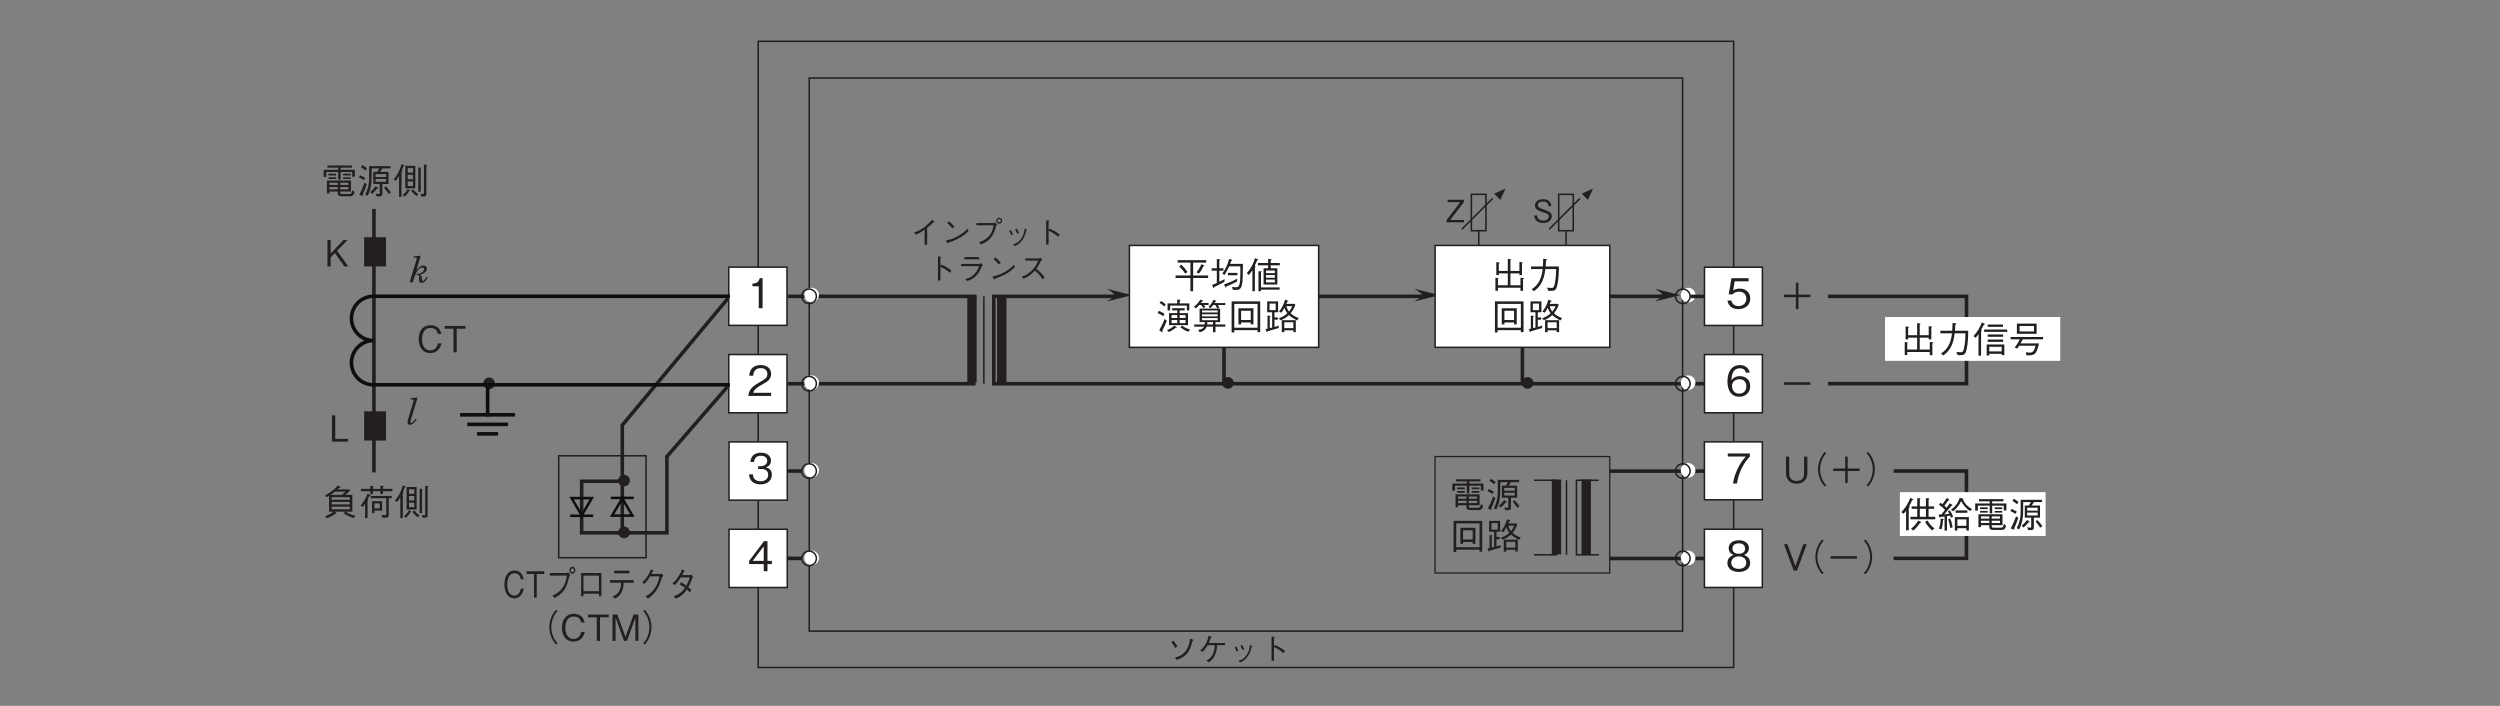 <?xml version="1.0" encoding="UTF-8"?>
<svg xmlns="http://www.w3.org/2000/svg" xmlns:xlink="http://www.w3.org/1999/xlink" width="481.89pt" height="136.06pt" viewBox="0 0 481.89 136.06" version="1.2">
<rect x="0" y="0" width="481.89" height="136.06" fill="#808080" stroke="none"/>
<defs>
<g>
<symbol overflow="visible" id="glyph0-0">
<path style="stroke:none;" d="M 0.594 0.719 L 5.359 0.719 L 5.359 -5.234 L 0.594 -5.234 Z M 2.969 -2.5 L 1.078 -4.938 L 4.875 -4.938 Z M 3.172 -2.266 L 5.062 -4.703 L 5.062 0.172 Z M 1.078 0.422 L 2.969 -2.016 L 4.875 0.422 Z M 0.891 -4.703 L 2.781 -2.266 L 0.891 0.172 Z M 0.891 -4.703 "/>
</symbol>
<symbol overflow="visible" id="glyph0-1">
<path style="stroke:none;" d="M 1 -3.531 C 1.266 -3.25 1.594 -2.719 1.75 -2.422 L 2.203 -2.703 C 2.062 -2.953 1.719 -3.484 1.406 -3.828 Z M 2.094 -0.109 C 2.656 -0.328 3 -0.484 3.406 -0.766 C 4.25 -1.375 4.656 -2.109 5.109 -3.812 C 5.203 -3.844 5.281 -3.875 5.281 -3.922 C 5.281 -3.984 5.188 -4.031 5.156 -4.031 L 4.641 -4.203 C 4.469 -3.281 4.312 -2.5 3.719 -1.766 C 3.109 -1 2.469 -0.781 1.672 -0.562 Z M 2.094 -0.109 "/>
</symbol>
<symbol overflow="visible" id="glyph0-2">
<path style="stroke:none;" d="M 2.266 -3.375 C 2.422 -3.734 2.531 -4 2.656 -4.375 C 2.844 -4.422 2.859 -4.422 2.859 -4.484 C 2.859 -4.531 2.781 -4.578 2.719 -4.594 L 2.25 -4.781 C 2.156 -4.391 2.047 -3.922 1.766 -3.375 C 1.391 -2.609 0.984 -2.25 0.609 -1.922 L 1.047 -1.656 C 1.266 -1.859 1.625 -2.203 2.062 -2.953 L 3.406 -2.953 C 3.406 -2.531 3.391 -1.984 3.109 -1.328 C 2.75 -0.516 2.297 -0.25 1.797 0.047 L 2.281 0.344 C 2.625 0.094 3.047 -0.203 3.391 -0.875 C 3.766 -1.609 3.828 -2.266 3.891 -2.953 L 5.406 -2.953 L 5.406 -3.375 Z M 2.266 -3.375 "/>
</symbol>
<symbol overflow="visible" id="glyph0-3">
<path style="stroke:none;" d="M 1.281 -2.562 C 1.391 -2.375 1.562 -2.078 1.688 -1.703 L 2.016 -1.859 C 1.875 -2.234 1.688 -2.562 1.594 -2.719 Z M 2.406 -2.844 C 2.484 -2.719 2.672 -2.375 2.828 -2 L 3.156 -2.141 C 3.031 -2.5 2.844 -2.828 2.719 -2.984 Z M 2.344 0.391 C 2.828 0.156 3.359 -0.109 3.859 -0.844 C 4.234 -1.375 4.438 -2.078 4.594 -2.672 C 4.719 -2.703 4.734 -2.719 4.734 -2.75 C 4.734 -2.781 4.703 -2.812 4.562 -2.859 L 4.25 -2.969 C 4.188 -2.438 4.109 -1.781 3.594 -1.047 C 3.062 -0.281 2.5 -0.094 2 0.094 Z M 2.344 0.391 "/>
</symbol>
<symbol overflow="visible" id="glyph0-4">
<path style="stroke:none;" d="M 2.922 -2.656 L 2.922 -4.328 C 3.031 -4.406 3.078 -4.422 3.078 -4.469 C 3.078 -4.547 2.938 -4.547 2.906 -4.547 L 2.453 -4.578 L 2.453 0.078 L 2.922 0.078 L 2.922 -2.578 C 3.203 -2.469 3.469 -2.344 3.953 -2.031 C 4.359 -1.766 4.578 -1.562 4.766 -1.406 L 5.047 -1.828 C 4.516 -2.266 4.109 -2.547 3.094 -2.984 Z M 2.922 -2.656 "/>
</symbol>
<symbol overflow="visible" id="glyph0-5">
<path style="stroke:none;" d="M 3.734 -1.172 C 3.734 -1.828 3.281 -2.062 2.328 -2.422 C 1.234 -2.828 1.047 -2.891 1.047 -3.312 C 1.047 -3.734 1.375 -4.016 2.047 -4.016 C 3 -4.016 3.047 -3.406 3.078 -3.125 L 3.625 -3.125 C 3.625 -3.281 3.594 -3.562 3.406 -3.859 C 3.047 -4.406 2.359 -4.469 2.078 -4.469 C 1.188 -4.469 0.484 -4.016 0.484 -3.266 C 0.484 -2.484 1.141 -2.266 1.984 -1.969 C 2.969 -1.641 3.172 -1.516 3.172 -1.141 C 3.172 -0.75 2.797 -0.328 2.094 -0.328 C 1.922 -0.328 1.531 -0.375 1.234 -0.578 C 0.938 -0.812 0.922 -1.156 0.906 -1.328 L 0.344 -1.328 C 0.359 -1.125 0.375 -0.828 0.594 -0.531 C 1 0.047 1.672 0.125 2.047 0.125 C 2.969 0.125 3.734 -0.359 3.734 -1.172 Z M 3.734 -1.172 "/>
</symbol>
<symbol overflow="visible" id="glyph0-6">
<path style="stroke:none;" d="M 3.547 0 L 3.547 -0.453 L 0.875 -0.453 L 3.5 -3.891 L 3.5 -4.344 L 0.375 -4.344 L 0.375 -3.891 L 2.812 -3.891 L 0.188 -0.453 L 0.188 0 Z M 3.547 0 "/>
</symbol>
<symbol overflow="visible" id="glyph0-7">
<path style="stroke:none;" d="M 3.344 0.125 L 3.344 -3.125 C 3.891 -3.547 4.047 -3.719 4.547 -4.203 C 4.625 -4.188 4.656 -4.172 4.688 -4.172 C 4.75 -4.172 4.766 -4.203 4.766 -4.234 C 4.766 -4.281 4.719 -4.328 4.703 -4.328 L 4.297 -4.672 C 3.984 -4.328 3.578 -3.859 2.75 -3.234 C 1.828 -2.547 1.312 -2.391 0.781 -2.219 L 1.219 -1.828 C 1.734 -2.047 2.172 -2.281 2.859 -2.781 L 2.859 0.125 Z M 3.344 0.125 "/>
</symbol>
<symbol overflow="visible" id="glyph0-8">
<path style="stroke:none;" d="M 2.656 -3.344 C 2.297 -3.781 1.797 -4.234 1.609 -4.391 L 1.266 -4.047 C 1.625 -3.734 1.953 -3.406 2.25 -3.031 Z M 5.172 -2.969 C 4.844 -2.609 4.422 -2.156 3.391 -1.578 C 2.297 -0.953 1.641 -0.828 1.047 -0.719 L 1.25 -0.234 C 1.297 -0.156 1.328 -0.094 1.375 -0.094 C 1.406 -0.094 1.469 -0.234 1.469 -0.25 C 3.984 -1.156 4.719 -1.875 5.375 -2.547 Z M 5.172 -2.969 "/>
</symbol>
<symbol overflow="visible" id="glyph0-9">
<path style="stroke:none;" d="M 4.234 -3.625 C 4.094 -2.906 3.938 -2.125 3.172 -1.359 C 2.531 -0.734 1.906 -0.516 1.406 -0.344 L 1.828 0.062 C 2.5 -0.234 2.781 -0.391 3.141 -0.688 C 3.891 -1.312 4.266 -1.906 4.734 -3.516 C 4.766 -3.609 4.781 -3.625 4.922 -3.766 L 4.484 -4.156 C 4.359 -4.094 4.266 -4.047 4.219 -4.047 L 0.922 -4.047 L 0.922 -3.625 Z M 5.312 -3.922 C 5.625 -3.922 5.891 -4.203 5.891 -4.5 C 5.891 -4.828 5.625 -5.078 5.312 -5.078 C 5 -5.078 4.734 -4.828 4.734 -4.5 C 4.734 -4.188 4.984 -3.922 5.312 -3.922 Z M 5.312 -4.188 C 5.125 -4.188 4.984 -4.328 4.984 -4.5 C 4.984 -4.703 5.156 -4.828 5.312 -4.828 C 5.484 -4.828 5.625 -4.688 5.625 -4.5 C 5.625 -4.328 5.484 -4.188 5.312 -4.188 Z M 5.312 -4.188 "/>
</symbol>
<symbol overflow="visible" id="glyph0-10">
<path style="stroke:none;" d="M 4.438 -4.453 L 1.594 -4.453 L 1.594 -4.016 L 4.438 -4.016 Z M 4.422 -2.703 C 4.281 -2.312 4.109 -1.781 3.516 -1.172 C 2.844 -0.484 2.281 -0.344 1.75 -0.219 L 2.141 0.172 C 2.781 -0.062 3.391 -0.281 4.141 -1.188 C 4.328 -1.406 4.391 -1.531 4.953 -2.641 C 4.984 -2.703 5 -2.734 5.156 -2.844 L 4.797 -3.297 C 4.672 -3.203 4.516 -3.125 4.469 -3.125 L 0.953 -3.125 L 0.953 -2.703 Z M 4.422 -2.703 "/>
</symbol>
<symbol overflow="visible" id="glyph0-11">
<path style="stroke:none;" d="M 4.344 -4.312 C 4.281 -4.266 4.156 -4.188 4.062 -4.188 L 1.406 -4.188 L 1.406 -3.766 L 3.891 -3.766 C 3.672 -3.25 3.422 -2.594 2.641 -1.828 C 1.844 -1.062 1.234 -0.859 0.719 -0.672 L 1.078 -0.281 C 1.891 -0.641 2.516 -1 3.25 -1.828 C 3.422 -1.703 3.656 -1.531 3.984 -1.172 C 4.406 -0.719 4.578 -0.438 4.75 -0.156 L 5.156 -0.5 C 4.656 -1.219 4.094 -1.734 3.531 -2.203 C 3.859 -2.641 4.016 -2.922 4.375 -3.641 C 4.438 -3.734 4.453 -3.75 4.719 -3.922 Z M 4.344 -4.312 "/>
</symbol>
<symbol overflow="visible" id="glyph1-0">
<path style="stroke:none;" d="M 0.703 0.828 L 6.266 0.828 L 6.266 -6.125 L 0.703 -6.125 Z M 3.484 -2.922 L 1.266 -5.766 L 5.688 -5.766 Z M 3.703 -2.641 L 5.906 -5.484 L 5.906 0.203 Z M 1.266 0.484 L 3.484 -2.359 L 5.688 0.484 Z M 1.047 -5.484 L 3.25 -2.641 L 1.047 0.203 Z M 1.047 -5.484 "/>
</symbol>
<symbol overflow="visible" id="glyph1-1">
<path style="stroke:none;" d="M 5.891 -4.391 C 5.891 -4.438 5.844 -4.469 5.781 -4.5 L 5.328 -4.719 C 5.047 -4.047 4.75 -3.609 4.375 -3.156 L 4.828 -2.891 C 5.125 -3.234 5.422 -3.656 5.703 -4.297 C 5.812 -4.312 5.891 -4.328 5.891 -4.391 Z M 6.625 -2.047 L 6.625 -2.531 L 3.734 -2.531 L 3.734 -5.016 L 6.25 -5.016 L 6.25 -5.484 L 0.75 -5.484 L 0.75 -5.016 L 3.203 -5.016 L 3.203 -2.531 L 0.344 -2.531 L 0.344 -2.047 L 3.203 -2.047 L 3.203 0.5 L 3.734 0.5 L 3.734 -2.047 Z M 2.641 -3.219 C 2.281 -3.734 1.953 -4.141 1.438 -4.625 L 1.047 -4.266 C 1.5 -3.844 1.828 -3.469 2.219 -2.875 Z M 2.641 -3.219 "/>
</symbol>
<symbol overflow="visible" id="glyph1-2">
<path style="stroke:none;" d="M 3.484 -2.578 L 5.312 -2.578 L 5.312 -3.031 L 3.484 -3.031 Z M 1.344 -3.453 L 1.344 -1.078 C 1.047 -0.953 0.828 -0.844 0.438 -0.703 L 0.641 -0.219 C 0.656 -0.188 0.703 -0.125 0.75 -0.125 C 0.828 -0.125 0.844 -0.234 0.859 -0.312 C 1.594 -0.656 2.078 -0.891 2.828 -1.312 L 2.828 -1.844 C 2.625 -1.703 2.422 -1.594 1.828 -1.328 L 1.828 -3.453 L 2.625 -3.453 L 2.625 -3.922 L 1.828 -3.922 L 1.828 -5.438 C 1.891 -5.469 1.969 -5.516 1.969 -5.578 C 1.969 -5.641 1.891 -5.641 1.828 -5.656 L 1.344 -5.703 L 1.344 -3.922 L 0.344 -3.922 L 0.344 -3.453 Z M 5.25 -1.922 C 4.641 -1.562 3.922 -1.203 2.75 -0.812 L 2.953 -0.328 C 2.984 -0.25 3.016 -0.203 3.062 -0.203 C 3.156 -0.203 3.156 -0.328 3.172 -0.406 C 3.922 -0.719 4.469 -0.969 5.25 -1.375 Z M 4.453 0.25 L 5.016 0.25 C 5.438 0.25 5.984 0.25 6.203 -0.766 C 6.344 -1.438 6.359 -2.281 6.375 -4.766 L 3.906 -4.766 C 4 -5 4.031 -5.078 4.109 -5.344 C 4.25 -5.375 4.312 -5.406 4.312 -5.484 C 4.312 -5.5 4.297 -5.547 4.188 -5.578 L 3.719 -5.734 C 3.609 -5.328 3.531 -5 3.281 -4.438 C 3.016 -3.844 2.781 -3.406 2.406 -2.906 L 2.828 -2.625 C 3.172 -3.141 3.469 -3.734 3.719 -4.297 L 5.875 -4.297 C 5.891 -3.422 5.891 -2.25 5.844 -1.688 C 5.766 -0.625 5.578 -0.266 5.078 -0.266 C 4.938 -0.266 4.734 -0.266 4.281 -0.328 Z M 4.453 0.25 "/>
</symbol>
<symbol overflow="visible" id="glyph1-3">
<path style="stroke:none;" d="M 6.531 -4.484 L 6.531 -4.938 L 4.781 -4.938 L 4.781 -5.438 C 4.891 -5.5 4.953 -5.516 4.953 -5.578 C 4.953 -5.625 4.906 -5.641 4.766 -5.672 L 4.281 -5.75 L 4.281 -4.938 L 2.312 -4.938 L 2.312 -4.484 L 4.281 -4.484 L 4.281 -3.922 L 3.406 -3.922 L 3.406 -0.781 L 6.062 -0.781 L 6.062 -3.922 L 4.781 -3.922 L 4.781 -4.484 Z M 5.578 -2.094 L 3.875 -2.094 L 3.875 -2.609 L 5.578 -2.609 Z M 5.578 -2.984 L 3.875 -2.984 L 3.875 -3.484 L 5.578 -3.484 Z M 5.578 -1.203 L 3.875 -1.203 L 3.875 -1.734 L 5.578 -1.734 Z M 6.5 0.203 L 6.5 -0.234 L 2.906 -0.234 L 2.906 -3.094 C 3 -3.172 3.047 -3.203 3.047 -3.25 C 3.047 -3.281 3 -3.312 2.922 -3.328 L 2.422 -3.359 L 2.422 0.5 L 2.906 0.5 L 2.906 0.203 Z M 2.359 -5.562 C 2.359 -5.609 2.328 -5.641 2.281 -5.656 L 1.766 -5.875 C 1.328 -4.594 0.953 -3.891 0.172 -2.969 L 0.562 -2.625 C 0.875 -2.984 1.125 -3.359 1.25 -3.562 L 1.25 0.5 L 1.734 0.5 L 1.734 -4.109 C 1.859 -4.234 1.859 -4.25 1.859 -4.281 C 1.859 -4.344 1.797 -4.359 1.703 -4.375 C 1.859 -4.703 2.016 -5.094 2.156 -5.453 C 2.188 -5.453 2.359 -5.484 2.359 -5.562 Z M 2.359 -5.562 "/>
</symbol>
<symbol overflow="visible" id="glyph1-4">
<path style="stroke:none;" d="M 5.578 -4.172 L 3.156 -4.172 L 3.156 -3.75 L 4.141 -3.75 L 4.141 -3.219 L 2.562 -3.219 L 2.562 -0.906 L 6.219 -0.906 L 6.219 -3.219 L 4.609 -3.219 L 4.609 -3.75 L 5.578 -3.75 Z M 3.047 -2.281 L 3.047 -2.844 L 4.141 -2.844 L 4.141 -2.281 Z M 4.609 -2.281 L 4.609 -2.844 L 5.734 -2.844 L 5.734 -2.281 Z M 3.047 -1.297 L 3.047 -1.891 L 4.141 -1.891 L 4.141 -1.297 Z M 4.609 -1.297 L 4.609 -1.891 L 5.734 -1.891 L 5.734 -1.297 Z M 4.125 -5.094 L 2.281 -5.094 L 2.281 -3.734 L 2.766 -3.734 L 2.766 -4.672 L 6 -4.672 L 6 -3.75 L 6.469 -3.75 L 6.469 -5.094 L 4.609 -5.094 L 4.609 -5.547 C 4.672 -5.594 4.781 -5.656 4.781 -5.719 C 4.781 -5.766 4.703 -5.781 4.672 -5.781 L 4.125 -5.828 Z M 0.734 -5.188 C 1.062 -5 1.328 -4.812 1.641 -4.5 L 1.938 -4.906 C 1.578 -5.219 1.312 -5.391 1.016 -5.547 Z M 0.359 -3.219 C 0.734 -3.078 1.031 -2.922 1.453 -2.641 L 1.688 -3.062 C 1.359 -3.312 0.984 -3.5 0.594 -3.656 Z M 1.719 -2.094 C 1.578 -1.75 1.203 -0.844 0.672 0.078 L 1.125 0.406 C 1.141 0.422 1.203 0.469 1.266 0.469 C 1.312 0.469 1.328 0.422 1.328 0.391 C 1.328 0.328 1.297 0.266 1.266 0.188 C 1.516 -0.344 1.781 -0.891 2.141 -1.734 Z M 2.547 0.422 C 2.953 0.234 3.359 0 3.844 -0.406 C 3.984 -0.391 4.078 -0.391 4.078 -0.469 C 4.078 -0.5 4.031 -0.547 4 -0.547 L 3.562 -0.812 C 3.109 -0.375 2.625 -0.125 2.156 0.062 Z M 4.75 -0.5 C 5.234 -0.109 5.641 0.156 6.266 0.359 L 6.641 -0.047 C 6.031 -0.219 5.594 -0.438 5.062 -0.812 Z M 4.75 -0.5 "/>
</symbol>
<symbol overflow="visible" id="glyph1-5">
<path style="stroke:none;" d="M 2.516 -1.5 C 2.516 -1.297 2.5 -1.203 2.484 -1.031 L 0.469 -1.031 L 0.469 -0.609 L 2.375 -0.609 C 2.172 -0.25 1.938 -0.094 1.234 0.016 L 1.516 0.469 C 1.969 0.359 2.25 0.156 2.422 0.031 C 2.688 -0.188 2.781 -0.438 2.859 -0.609 L 4.078 -0.609 L 4.078 0.453 L 4.562 0.453 L 4.562 -0.609 L 6.469 -0.609 L 6.469 -1.031 L 4.562 -1.031 L 4.562 -1.5 L 5.453 -1.5 L 5.453 -4.094 L 1.5 -4.094 L 1.5 -1.5 Z M 1.969 -2.594 L 1.969 -3 L 4.984 -3 L 4.984 -2.594 Z M 1.969 -1.859 L 1.969 -2.266 L 4.984 -2.266 L 4.984 -1.859 Z M 1.969 -3.344 L 1.969 -3.734 L 4.984 -3.734 L 4.984 -3.344 Z M 4.078 -1.5 L 4.078 -1.031 L 2.969 -1.031 C 3 -1.266 3 -1.312 3 -1.5 Z M 1.797 -4.781 C 2 -4.578 2.094 -4.422 2.219 -4.172 L 2.609 -4.406 C 2.484 -4.594 2.453 -4.656 2.344 -4.781 L 3.234 -4.781 L 3.234 -5.188 L 1.766 -5.188 C 1.859 -5.297 1.875 -5.328 2 -5.484 C 2.047 -5.5 2.172 -5.5 2.172 -5.578 C 2.172 -5.625 2.125 -5.641 2.094 -5.656 L 1.625 -5.828 C 1.328 -5.266 0.828 -4.75 0.422 -4.484 L 0.766 -4.109 C 0.984 -4.297 1.141 -4.469 1.438 -4.781 Z M 4.531 -4.781 C 4.703 -4.516 4.797 -4.359 4.922 -4.109 L 5.312 -4.328 C 5.25 -4.453 5.188 -4.547 5.016 -4.781 L 6.469 -4.781 L 6.469 -5.156 L 4.359 -5.156 C 4.375 -5.203 4.516 -5.391 4.547 -5.438 C 4.656 -5.453 4.734 -5.469 4.734 -5.531 C 4.734 -5.562 4.672 -5.594 4.641 -5.609 L 4.188 -5.797 C 3.984 -5.344 3.719 -4.938 3.219 -4.453 L 3.609 -4.172 C 3.859 -4.453 3.906 -4.5 4.109 -4.781 Z M 4.531 -4.781 "/>
</symbol>
<symbol overflow="visible" id="glyph1-6">
<path style="stroke:none;" d="M 6.234 0.453 L 6.234 -5.484 L 0.719 -5.484 L 0.719 0.5 L 1.234 0.5 L 1.234 0.062 L 5.719 0.062 L 5.719 0.453 Z M 5.719 -0.406 L 1.234 -0.406 L 1.234 -5 L 5.719 -5 Z M 4.922 -1.047 L 4.922 -4.156 L 2.031 -4.156 L 2.031 -1.047 L 2.547 -1.047 L 2.547 -1.422 L 4.406 -1.422 L 4.406 -1.047 Z M 4.406 -1.891 L 2.547 -1.891 L 2.547 -3.672 L 4.406 -3.672 Z M 4.406 -1.891 "/>
</symbol>
<symbol overflow="visible" id="glyph1-7">
<path style="stroke:none;" d="M 6.719 -2.25 C 5.906 -2.594 5.562 -2.812 5.141 -3.188 C 5.531 -3.672 5.719 -3.969 6.062 -4.812 L 5.875 -5 L 4.312 -5 C 4.344 -5.062 4.484 -5.375 4.516 -5.453 C 4.594 -5.453 4.703 -5.469 4.703 -5.547 C 4.703 -5.594 4.656 -5.609 4.594 -5.625 L 4.078 -5.812 C 3.672 -4.453 3.281 -3.984 2.906 -3.531 L 3.344 -3.297 C 3.453 -3.422 3.656 -3.672 3.953 -4.25 C 4.078 -3.859 4.219 -3.562 4.5 -3.188 C 4 -2.672 3.281 -2.375 2.859 -2.219 L 3.219 -1.844 C 3.828 -2.094 4.266 -2.328 4.828 -2.844 C 5.172 -2.531 5.438 -2.312 6.375 -1.812 Z M 6.141 0.438 L 6.141 -1.859 L 3.438 -1.859 L 3.438 0.453 L 3.922 0.453 L 3.922 0.094 L 5.672 0.094 L 5.672 0.438 Z M 2.875 -0.828 C 2.625 -0.719 2.469 -0.672 2.031 -0.562 L 2.031 -1.953 L 2.672 -1.953 L 2.672 -2.391 L 2.031 -2.391 L 2.031 -3.391 L 2.734 -3.391 L 2.734 -5.484 L 0.625 -5.484 L 0.625 -3.391 L 1.578 -3.391 L 1.578 -0.438 C 1.531 -0.422 1.484 -0.406 1.125 -0.328 L 1.125 -2.484 C 1.188 -2.516 1.281 -2.578 1.281 -2.641 C 1.281 -2.688 1.234 -2.688 1.141 -2.703 L 0.688 -2.734 L 0.688 -0.219 C 0.625 -0.203 0.406 -0.156 0.312 -0.141 L 0.469 0.328 C 0.5 0.391 0.516 0.438 0.562 0.438 C 0.625 0.438 0.672 0.312 0.688 0.281 C 1.344 0.094 1.922 -0.062 2.844 -0.344 Z M 5.453 -4.562 C 5.297 -4.141 5.156 -3.922 4.828 -3.516 C 4.578 -3.844 4.453 -4.078 4.328 -4.562 Z M 5.672 -0.328 L 3.922 -0.328 L 3.922 -1.453 L 5.672 -1.453 Z M 2.266 -3.797 L 1.078 -3.797 L 1.078 -5.062 L 2.266 -5.062 Z M 2.266 -3.797 "/>
</symbol>
<symbol overflow="visible" id="glyph1-8">
<path style="stroke:none;" d="M 1.297 -0.172 L 5.641 -0.172 L 5.641 0.438 L 6.141 0.438 L 6.141 -1.797 C 6.203 -1.828 6.312 -1.906 6.312 -1.969 C 6.312 -2.016 6.25 -2.031 6.141 -2.047 L 5.641 -2.109 L 5.641 -0.641 L 3.703 -0.641 L 3.703 -2.938 L 5.438 -2.938 L 5.438 -2.594 L 5.938 -2.594 L 5.938 -4.859 C 6.016 -4.906 6.078 -4.953 6.078 -5 C 6.078 -5.062 5.984 -5.062 5.938 -5.078 L 5.438 -5.156 L 5.438 -3.406 L 3.703 -3.406 L 3.703 -5.438 C 3.797 -5.5 3.844 -5.531 3.844 -5.578 C 3.844 -5.641 3.75 -5.656 3.703 -5.672 L 3.203 -5.734 L 3.203 -3.406 L 1.469 -3.406 L 1.469 -4.812 C 1.516 -4.844 1.625 -4.891 1.625 -4.938 C 1.625 -5.016 1.516 -5.031 1.438 -5.047 L 0.984 -5.109 L 0.984 -2.594 L 1.469 -2.594 L 1.469 -2.938 L 3.203 -2.938 L 3.203 -0.641 L 1.297 -0.641 L 1.297 -1.844 C 1.344 -1.859 1.422 -1.891 1.422 -1.953 C 1.422 -2.016 1.297 -2.031 1.25 -2.031 L 0.812 -2.094 L 0.812 0.422 L 1.297 0.422 Z M 1.297 -0.172 "/>
</symbol>
<symbol overflow="visible" id="glyph1-9">
<path style="stroke:none;" d="M 1.281 0.5 C 2.75 -0.5 3.281 -1.969 3.484 -3.766 L 5.562 -3.766 C 5.562 -2.953 5.516 -2.172 5.375 -1.375 C 5.203 -0.281 5.062 -0.125 4.672 -0.125 C 4.391 -0.125 4.031 -0.172 3.797 -0.188 L 4.078 0.438 L 4.531 0.438 C 5.203 0.438 5.547 0.359 5.766 -0.562 C 6.078 -1.891 6.094 -3.406 6.094 -4.266 L 3.547 -4.266 C 3.578 -4.734 3.578 -4.781 3.609 -5.406 C 3.75 -5.5 3.797 -5.531 3.797 -5.594 C 3.797 -5.656 3.688 -5.688 3.656 -5.688 L 3.078 -5.781 C 3.047 -4.812 3.031 -4.484 3 -4.266 L 0.734 -4.266 L 0.734 -3.766 L 2.969 -3.766 C 2.688 -1.047 1.375 -0.219 0.844 0.109 Z M 1.281 0.5 "/>
</symbol>
<symbol overflow="visible" id="glyph1-10">
<path style="stroke:none;" d="M 6.344 0.047 C 5.469 -0.156 4.859 -0.453 4.5 -0.75 L 5.75 -0.75 L 5.75 -3.984 L 4.391 -3.984 C 4.781 -4.297 5 -4.484 5.312 -4.797 L 5.219 -5.031 L 2.875 -5.031 C 3.016 -5.141 3.109 -5.234 3.25 -5.375 C 3.484 -5.359 3.531 -5.375 3.531 -5.438 C 3.531 -5.484 3.484 -5.516 3.438 -5.547 L 2.953 -5.797 C 2.281 -4.984 1.406 -4.359 0.469 -3.906 L 0.797 -3.547 C 0.969 -3.625 1.094 -3.703 1.266 -3.797 L 1.266 -0.75 L 2.109 -0.75 C 1.875 -0.516 1.219 -0.109 0.516 0.125 L 0.875 0.531 C 1.172 0.422 1.578 0.25 2.484 -0.328 C 2.594 -0.328 2.703 -0.328 2.703 -0.406 C 2.703 -0.422 2.688 -0.438 2.656 -0.469 L 2.391 -0.75 L 4.359 -0.75 L 4.094 -0.453 C 4.484 -0.109 5.25 0.266 6.031 0.5 Z M 1.766 -3.047 L 1.766 -3.531 L 5.25 -3.531 L 5.25 -3.047 Z M 1.766 -2.141 L 1.766 -2.625 L 5.25 -2.625 L 5.25 -2.141 Z M 1.766 -1.703 L 5.25 -1.703 L 5.25 -1.203 L 1.766 -1.203 Z M 4.438 -4.594 C 4.219 -4.375 4.016 -4.219 3.703 -3.984 L 1.562 -3.984 C 1.922 -4.203 2.328 -4.531 2.406 -4.594 Z M 4.438 -4.594 "/>
</symbol>
<symbol overflow="visible" id="glyph1-11">
<path style="stroke:none;" d="M 4.531 -0.953 L 4.531 -2.766 L 2.594 -2.766 L 2.594 -0.469 L 3.062 -0.469 L 3.062 -0.953 Z M 4.078 -1.375 L 3.062 -1.375 L 3.062 -2.344 L 4.078 -2.344 Z M 6.516 -4.688 L 6.516 -5.141 L 4.703 -5.141 L 4.703 -5.484 C 4.844 -5.578 4.859 -5.594 4.859 -5.625 C 4.859 -5.672 4.812 -5.688 4.766 -5.703 L 4.203 -5.75 L 4.203 -5.141 L 2.766 -5.141 L 2.766 -5.438 C 2.875 -5.5 2.922 -5.516 2.922 -5.578 C 2.922 -5.625 2.844 -5.656 2.828 -5.656 L 2.25 -5.719 L 2.25 -5.141 L 0.438 -5.141 L 0.438 -4.688 L 2.25 -4.688 L 2.25 -4.125 L 2.766 -4.125 L 2.766 -4.688 L 4.203 -4.688 L 4.203 -4.141 L 4.703 -4.141 L 4.703 -4.688 Z M 6.391 -3.344 L 6.391 -3.781 L 2.312 -3.781 L 2.312 -3.344 L 5.328 -3.344 L 5.328 -0.328 C 5.328 -0.172 5.328 -0.062 5.094 -0.062 C 4.984 -0.062 4.812 -0.078 4.422 -0.109 L 4.578 0.406 L 5.203 0.406 C 5.703 0.406 5.812 0.312 5.812 -0.203 L 5.812 -3.344 Z M 2.297 -3.891 C 2.297 -3.938 2.25 -3.969 2.188 -4 L 1.734 -4.234 C 1.344 -3.203 0.891 -2.547 0.375 -1.938 L 0.797 -1.641 C 0.938 -1.828 1.125 -2.078 1.25 -2.266 L 1.25 0.484 L 1.734 0.484 L 1.734 -2.844 C 1.781 -2.891 1.859 -2.969 1.859 -3.031 C 1.859 -3.078 1.812 -3.094 1.766 -3.125 C 1.891 -3.359 1.938 -3.453 2.047 -3.734 C 2.266 -3.828 2.297 -3.844 2.297 -3.891 Z M 2.297 -3.891 "/>
</symbol>
<symbol overflow="visible" id="glyph1-12">
<path style="stroke:none;" d="M 4.234 -1.156 L 4.234 -5.5 L 2.297 -5.5 L 2.297 -1.156 Z M 3.781 -2.906 L 2.766 -2.906 L 2.766 -3.766 L 3.781 -3.766 Z M 3.781 -4.188 L 2.766 -4.188 L 2.766 -5.047 L 3.781 -5.047 Z M 3.781 -1.609 L 2.766 -1.609 L 2.766 -2.484 L 3.781 -2.484 Z M 2.141 -5.531 C 2.141 -5.594 2.078 -5.625 2.016 -5.641 L 1.594 -5.812 C 1.156 -4.344 0.594 -3.516 0.062 -2.875 L 0.422 -2.594 C 0.562 -2.734 0.766 -2.984 1.094 -3.531 L 1.094 0.484 L 1.578 0.484 L 1.578 -4.297 C 1.641 -4.359 1.734 -4.438 1.734 -4.484 C 1.734 -4.516 1.703 -4.547 1.609 -4.609 C 1.703 -4.797 1.812 -5.062 1.938 -5.453 C 2.062 -5.453 2.141 -5.453 2.141 -5.531 Z M 6.516 -5.625 C 6.516 -5.672 6.422 -5.688 6.359 -5.688 L 5.891 -5.719 L 5.891 -0.297 C 5.891 -0.141 5.891 -0.094 5.781 -0.078 C 5.734 -0.078 5.438 -0.078 5.25 -0.078 L 5.406 0.438 C 5.844 0.406 5.906 0.406 6 0.391 C 6.297 0.375 6.359 0.219 6.359 -0.141 L 6.359 -5.5 C 6.5 -5.578 6.516 -5.578 6.516 -5.625 Z M 5.375 -5.062 C 5.375 -5.109 5.281 -5.125 5.219 -5.125 L 4.812 -5.188 L 4.812 -0.484 L 5.281 -0.484 L 5.281 -4.922 C 5.297 -4.938 5.375 -5.016 5.375 -5.062 Z M 4.781 -0.031 C 4.359 -0.344 4.078 -0.625 3.781 -0.984 L 3.453 -0.703 C 3.719 -0.312 4.016 0 4.484 0.344 Z M 3.219 -0.703 C 3.219 -0.766 3.141 -0.812 3.109 -0.828 L 2.75 -1.031 C 2.5 -0.531 2.094 -0.125 1.797 0.141 L 2.172 0.438 C 2.578 0.078 2.812 -0.234 3.031 -0.625 C 3.156 -0.641 3.219 -0.641 3.219 -0.703 Z M 3.219 -0.703 "/>
</symbol>
<symbol overflow="visible" id="glyph1-13">
<path style="stroke:none;" d="M 5.734 -0.547 L 5.734 -2.656 L 1.094 -2.656 L 1.094 -0.172 L 1.578 -0.172 L 1.578 -0.547 L 3.188 -0.547 L 3.188 -0.375 C 3.188 0.016 3.188 0.375 4 0.375 L 5.562 0.375 C 5.828 0.375 6.203 0.375 6.438 -0.438 L 6 -0.797 C 5.875 -0.062 5.641 -0.062 5.406 -0.062 L 4.078 -0.062 C 3.734 -0.062 3.656 -0.141 3.656 -0.391 L 3.656 -0.547 Z M 1.578 -1.812 L 1.578 -2.234 L 3.188 -2.234 L 3.188 -1.812 Z M 5.25 -1.812 L 3.656 -1.812 L 3.656 -2.234 L 5.25 -2.234 Z M 1.578 -0.969 L 1.578 -1.406 L 3.188 -1.406 L 3.188 -0.969 Z M 3.656 -0.969 L 3.656 -1.406 L 5.25 -1.406 L 5.25 -0.969 Z M 3.266 -2.828 L 3.75 -2.828 L 3.75 -4.312 L 5.969 -4.312 L 5.969 -3.391 L 6.484 -3.391 L 6.484 -4.734 L 3.75 -4.734 L 3.75 -5.141 L 5.906 -5.141 L 5.906 -5.562 L 1.203 -5.562 L 1.203 -5.141 L 3.266 -5.141 L 3.266 -4.734 L 0.469 -4.734 L 0.469 -3.359 L 0.984 -3.359 L 0.984 -4.312 L 3.266 -4.312 Z M 2.875 -3.641 L 2.875 -3.984 L 1.406 -3.984 L 1.406 -3.641 Z M 2.875 -2.969 L 2.875 -3.297 L 1.406 -3.297 L 1.406 -2.969 Z M 5.672 -3.641 L 5.672 -3.984 L 4.219 -3.984 L 4.219 -3.641 Z M 5.672 -2.969 L 5.672 -3.297 L 4.219 -3.297 L 4.219 -2.969 Z M 5.672 -2.969 "/>
</symbol>
<symbol overflow="visible" id="glyph1-14">
<path style="stroke:none;" d="M 6.406 -5 L 6.406 -5.438 L 2.281 -5.438 L 2.281 -3.156 C 2.281 -1.766 1.953 -0.766 1.516 0.031 L 2 0.266 C 2.25 -0.219 2.766 -1.312 2.766 -3.234 L 2.766 -5 L 4.234 -5 C 4.125 -4.75 4.016 -4.562 3.828 -4.328 L 3.078 -4.328 L 3.078 -2 L 4.312 -2 L 4.312 -0.266 C 4.312 -0.125 4.25 -0.062 4.109 -0.062 C 3.984 -0.062 3.922 -0.078 3.531 -0.141 L 3.719 0.375 C 3.828 0.391 3.984 0.406 4.172 0.406 C 4.625 0.406 4.828 0.312 4.828 -0.125 L 4.828 -2 L 6.016 -2 L 6.016 -4.328 L 4.375 -4.328 C 4.547 -4.531 4.672 -4.703 4.828 -5 Z M 5.562 -3.344 L 3.531 -3.344 L 3.531 -3.906 L 5.562 -3.906 Z M 5.562 -2.422 L 3.531 -2.422 L 3.531 -2.969 L 5.562 -2.969 Z M 1.875 -5 C 1.594 -5.25 1.344 -5.438 0.984 -5.641 L 0.688 -5.234 C 1.016 -5.031 1.266 -4.875 1.562 -4.594 Z M 6.469 -0.375 C 6.203 -0.75 5.922 -1.109 5.453 -1.562 L 5.172 -1.234 C 5.5 -0.859 5.781 -0.5 6.062 -0.062 Z M 1.547 -3.156 C 1.25 -3.344 0.953 -3.5 0.531 -3.672 L 0.312 -3.266 C 0.688 -3.094 0.953 -2.953 1.281 -2.734 Z M 4.031 -1.188 C 4.031 -1.219 3.984 -1.25 3.938 -1.266 L 3.531 -1.562 C 3.172 -1.094 2.859 -0.781 2.469 -0.438 L 2.844 -0.094 C 3.25 -0.453 3.484 -0.703 3.797 -1.078 C 3.938 -1.094 4.031 -1.109 4.031 -1.188 Z M 1.828 -1.969 L 1.391 -2.25 C 1.172 -1.609 0.891 -0.906 0.375 0.062 L 0.875 0.297 C 0.922 0.312 0.969 0.328 1.016 0.328 C 1.047 0.328 1.078 0.312 1.078 0.25 C 1.078 0.188 1.062 0.125 1.031 0.062 C 1.422 -0.781 1.625 -1.328 1.828 -1.969 Z M 1.828 -1.969 "/>
</symbol>
<symbol overflow="visible" id="glyph1-15">
<path style="stroke:none;" d="M 4.844 -1.734 L 4.172 -1.734 C 4.109 -1.484 3.859 -0.375 2.672 -0.375 C 1.484 -0.375 1.078 -1.547 1.094 -2.531 C 1.094 -3.016 1.188 -4.688 2.719 -4.688 C 3.266 -4.688 3.984 -4.484 4.141 -3.547 L 4.812 -3.547 C 4.766 -3.734 4.688 -4.062 4.453 -4.422 C 3.969 -5.141 3.078 -5.219 2.734 -5.219 C 1.156 -5.219 0.438 -3.984 0.438 -2.547 C 0.438 -1.047 1.203 0.141 2.656 0.141 C 3.953 0.141 4.594 -0.688 4.844 -1.734 Z M 4.844 -1.734 "/>
</symbol>
<symbol overflow="visible" id="glyph1-16">
<path style="stroke:none;" d="M 4.188 -4.547 L 4.188 -5.078 L 0.188 -5.078 L 0.188 -4.547 L 1.875 -4.547 L 1.875 0 L 2.5 0 L 2.5 -4.547 Z M 4.188 -4.547 "/>
</symbol>
<symbol overflow="visible" id="glyph1-17">
<path style="stroke:none;" d="M 3.641 0 L 3.641 -0.531 L 1.156 -0.531 L 1.156 -5.078 L 0.516 -5.078 L 0.516 0 Z M 3.641 0 "/>
</symbol>
<symbol overflow="visible" id="glyph1-18">
<path style="stroke:none;" d="M 4.578 0 L 2.406 -3.016 L 4.406 -5.078 L 3.625 -5.078 L 1.172 -2.5 L 1.172 -5.078 L 0.547 -5.078 L 0.547 0 L 1.172 0 L 1.172 -1.734 L 1.984 -2.578 L 3.812 0 Z M 4.578 0 "/>
</symbol>
<symbol overflow="visible" id="glyph1-19">
<path style="stroke:none;" d="M 6.266 -5.984 C 5.984 -5.688 5.812 -5.484 5.609 -5.109 C 5.188 -4.344 4.953 -3.484 4.953 -2.641 C 4.953 -1.797 5.188 -0.938 5.609 -0.188 C 5.812 0.203 5.984 0.391 6.266 0.703 L 6.547 0.438 C 6.281 0.156 6.125 -0.016 5.922 -0.391 C 5.562 -1.078 5.344 -1.891 5.344 -2.641 C 5.344 -3.391 5.562 -4.203 5.922 -4.891 C 6.125 -5.266 6.281 -5.438 6.547 -5.734 Z M 6.266 -5.984 "/>
</symbol>
<symbol overflow="visible" id="glyph1-20">
<path style="stroke:none;" d="M 5.516 0 L 5.516 -5.078 L 4.594 -5.078 L 3.031 -0.766 L 1.453 -5.078 L 0.531 -5.078 L 0.531 0 L 1.125 0 L 1.125 -4.469 L 2.75 0 L 3.312 0 L 4.938 -4.469 L 4.938 0 Z M 5.516 0 "/>
</symbol>
<symbol overflow="visible" id="glyph1-21">
<path style="stroke:none;" d="M 0.688 0.703 C 0.969 0.391 1.141 0.203 1.344 -0.188 C 1.766 -0.938 2 -1.797 2 -2.641 C 2 -3.484 1.766 -4.344 1.344 -5.109 C 1.141 -5.484 0.969 -5.688 0.688 -5.984 L 0.406 -5.734 C 0.672 -5.438 0.828 -5.266 1.031 -4.891 C 1.391 -4.203 1.609 -3.391 1.609 -2.641 C 1.609 -1.891 1.391 -1.078 1.031 -0.391 C 0.828 -0.016 0.672 0.156 0.406 0.438 Z M 0.688 0.703 "/>
</symbol>
<symbol overflow="visible" id="glyph1-22">
<path style="stroke:none;" d="M 3.203 0.5 L 3.203 0.172 L 5.594 0.172 L 5.594 0.438 L 6.109 0.438 L 6.109 -1.625 L 2.703 -1.625 L 2.703 0.5 Z M 5.594 -0.281 L 3.203 -0.281 L 3.203 -1.172 L 5.594 -1.172 Z M 0.578 -2.906 C 0.859 -3.234 1.031 -3.5 1.125 -3.641 L 1.125 0.531 L 1.625 0.531 L 1.625 -4.109 C 1.656 -4.141 1.766 -4.234 1.766 -4.312 C 1.766 -4.375 1.688 -4.391 1.609 -4.422 C 1.766 -4.688 1.922 -4.953 2.141 -5.391 C 2.266 -5.438 2.344 -5.469 2.344 -5.547 C 2.344 -5.594 2.281 -5.625 2.25 -5.641 L 1.766 -5.875 C 1.422 -4.938 1.016 -4.188 0.156 -3.234 Z M 5.844 -5.016 L 5.844 -5.469 L 2.906 -5.469 L 2.906 -5.016 Z M 5.875 -3.094 L 5.875 -3.547 L 2.906 -3.547 L 2.906 -3.094 Z M 5.875 -2.125 L 5.875 -2.578 L 2.906 -2.578 L 2.906 -2.125 Z M 6.656 -4.047 L 6.656 -4.5 L 2.219 -4.5 L 2.219 -4.047 Z M 6.656 -4.047 "/>
</symbol>
<symbol overflow="visible" id="glyph1-23">
<path style="stroke:none;" d="M 5.375 -3.672 L 5.375 -5.641 L 1.578 -5.641 L 1.578 -3.672 Z M 4.875 -4.125 L 2.094 -4.125 L 2.094 -5.188 L 4.875 -5.188 Z M 6.625 -2.609 L 6.625 -3.062 L 0.359 -3.062 L 0.359 -2.609 L 2.125 -2.609 C 1.844 -2.016 1.578 -1.578 1.156 -1.031 L 1.656 -0.828 C 1.703 -0.906 1.953 -1.281 2 -1.375 L 5.172 -1.375 C 4.938 -0.438 4.688 -0.047 4.078 -0.047 C 3.922 -0.047 3.672 -0.062 3.297 -0.125 L 3.422 0.469 C 4.141 0.484 4.609 0.469 4.938 0.25 C 5.469 -0.141 5.781 -1.469 5.828 -1.828 L 2.281 -1.828 C 2.422 -2.062 2.562 -2.312 2.703 -2.609 Z M 6.625 -2.609 "/>
</symbol>
<symbol overflow="visible" id="glyph1-24">
<path style="stroke:none;" d="M 4.703 -1.828 L 4.703 -5.078 L 4.062 -5.078 L 4.062 -1.75 C 4.062 -1.438 3.969 -0.375 2.625 -0.375 C 1.578 -0.375 1.203 -1.109 1.203 -1.75 L 1.203 -5.078 L 0.578 -5.078 L 0.578 -1.828 C 0.578 -1.406 0.75 0.141 2.656 0.141 C 4 0.141 4.703 -0.766 4.703 -1.828 Z M 4.703 -1.828 "/>
</symbol>
<symbol overflow="visible" id="glyph1-25">
<path style="stroke:none;" d="M 0.938 -2.297 L 3.234 -2.297 L 3.234 0 L 3.719 0 L 3.719 -2.297 L 6.016 -2.297 L 6.016 -2.781 L 3.719 -2.781 L 3.719 -5.078 L 3.234 -5.078 L 3.234 -2.781 L 0.938 -2.781 Z M 0.938 -2.297 "/>
</symbol>
<symbol overflow="visible" id="glyph1-26">
<path style="stroke:none;" d="M 4.578 -5.078 L 3.922 -5.078 L 2.391 -0.844 L 0.844 -5.078 L 0.188 -5.078 L 2.062 0 L 2.703 0 Z M 4.578 -5.078 "/>
</symbol>
<symbol overflow="visible" id="glyph1-27">
<path style="stroke:none;" d="M 0.938 -2.297 L 6.016 -2.297 L 6.016 -2.781 L 0.938 -2.781 Z M 0.938 -2.297 "/>
</symbol>
<symbol overflow="visible" id="glyph1-28">
<path style="stroke:none;" d="M 6.672 -1.672 L 6.672 -2.156 L 5.391 -2.156 L 5.391 -3.703 L 6.453 -3.703 L 6.453 -4.172 L 5.391 -4.172 L 5.391 -5.516 C 5.438 -5.547 5.516 -5.609 5.516 -5.656 C 5.516 -5.719 5.422 -5.734 5.391 -5.734 L 4.875 -5.75 L 4.875 -4.172 L 3.703 -4.172 L 3.703 -5.516 C 3.75 -5.547 3.812 -5.594 3.812 -5.656 C 3.812 -5.719 3.75 -5.734 3.703 -5.734 L 3.203 -5.75 L 3.203 -4.172 L 2.125 -4.172 L 2.125 -3.703 L 3.203 -3.703 L 3.203 -2.156 L 1.891 -2.156 L 1.891 -1.672 Z M 4.875 -2.156 L 3.703 -2.156 L 3.703 -3.703 L 4.875 -3.703 Z M 6.516 0.062 C 5.953 -0.312 5.516 -0.859 5.188 -1.453 L 4.719 -1.172 C 5.25 -0.281 5.75 0.172 6.094 0.469 Z M 2.422 -5.5 C 2.422 -5.531 2.375 -5.562 2.344 -5.578 L 1.859 -5.828 C 1.344 -4.406 0.594 -3.516 0.125 -3.062 L 0.562 -2.734 C 0.781 -2.969 0.891 -3.109 1.047 -3.344 L 1.047 0.438 L 1.562 0.438 L 1.562 -3.828 C 1.734 -3.953 1.766 -3.953 1.766 -4 C 1.766 -4.062 1.688 -4.109 1.625 -4.141 C 1.859 -4.578 2.016 -4.891 2.234 -5.375 C 2.391 -5.438 2.422 -5.453 2.422 -5.5 Z M 3.969 -1.094 C 3.969 -1.141 3.906 -1.188 3.875 -1.203 L 3.406 -1.453 C 2.953 -0.703 2.547 -0.297 2 0.141 L 2.453 0.484 C 3 0.016 3.359 -0.422 3.75 -1 C 3.828 -1 3.969 -1 3.969 -1.094 Z M 3.969 -1.094 "/>
</symbol>
<symbol overflow="visible" id="glyph1-29">
<path style="stroke:none;" d="M 6.203 0.484 L 6.203 -2.109 L 3.5 -2.109 L 3.5 0.484 L 3.984 0.484 L 3.984 0.031 L 5.719 0.031 L 5.719 0.484 Z M 5.719 -0.422 L 3.984 -0.422 L 3.984 -1.656 L 5.719 -1.656 Z M 3.172 -2.141 C 3 -2.656 2.812 -3 2.516 -3.422 L 2.172 -3.203 C 2.328 -2.953 2.391 -2.844 2.422 -2.766 C 2.109 -2.703 1.812 -2.656 1.438 -2.609 C 2.062 -3.312 2.609 -4 2.828 -4.266 C 2.922 -4.281 3.031 -4.297 3.031 -4.359 C 3.031 -4.406 3 -4.453 2.969 -4.469 L 2.531 -4.781 C 2.234 -4.297 2.031 -4.062 1.891 -3.906 C 1.609 -4.203 1.578 -4.234 1.484 -4.312 C 1.75 -4.641 1.953 -4.922 2.219 -5.297 C 2.312 -5.297 2.422 -5.297 2.422 -5.406 C 2.422 -5.438 2.391 -5.469 2.375 -5.484 L 1.938 -5.797 C 1.703 -5.375 1.406 -4.984 1.109 -4.594 C 0.938 -4.734 0.844 -4.797 0.703 -4.875 L 0.453 -4.469 C 1.047 -4.078 1.359 -3.781 1.594 -3.484 C 1.453 -3.312 1.359 -3.188 0.891 -2.609 C 0.656 -2.594 0.516 -2.594 0.344 -2.594 L 0.516 -2.109 C 0.531 -2.078 0.562 -1.984 0.609 -1.984 C 0.641 -1.984 0.656 -2 0.719 -2.125 C 0.906 -2.156 1.266 -2.188 1.516 -2.219 L 1.516 0.5 L 1.984 0.5 L 1.984 -2.297 C 2.234 -2.328 2.375 -2.359 2.594 -2.406 C 2.641 -2.281 2.672 -2.188 2.75 -1.969 Z M 1.359 -1.688 C 1.359 -1.75 1.266 -1.766 1.234 -1.766 L 0.781 -1.828 C 0.75 -0.906 0.609 -0.359 0.438 0.109 L 0.938 0.25 C 1.125 -0.328 1.188 -0.953 1.219 -1.562 C 1.266 -1.578 1.359 -1.609 1.359 -1.688 Z M 6.828 -3.625 C 6.453 -3.844 5.5 -4.422 5.062 -5.5 C 5.109 -5.516 5.141 -5.531 5.141 -5.578 C 5.141 -5.641 5.078 -5.656 5 -5.688 L 4.438 -5.812 C 4.359 -5.609 4.203 -5.109 3.797 -4.547 C 3.5 -4.141 3.141 -3.797 2.734 -3.5 L 3.172 -3.219 C 3.734 -3.688 4.25 -4.25 4.719 -5.188 C 5.016 -4.594 5.453 -3.938 6.406 -3.281 Z M 5.906 -2.938 L 5.906 -3.391 L 3.641 -3.391 L 3.641 -2.938 Z M 3.078 -0.141 C 2.984 -0.703 2.859 -1.219 2.609 -1.828 L 2.203 -1.688 C 2.391 -1.125 2.516 -0.641 2.625 0.016 Z M 3.078 -0.141 "/>
</symbol>
<symbol overflow="visible" id="glyph2-0">
<path style="stroke:none;" d="M 0.797 0.953 L 7.141 0.953 L 7.141 -6.984 L 0.797 -6.984 Z M 3.969 -3.344 L 1.438 -6.594 L 6.5 -6.594 Z M 4.219 -3.016 L 6.75 -6.266 L 6.75 0.234 Z M 1.438 0.562 L 3.969 -2.688 L 6.5 0.562 Z M 1.188 -6.266 L 3.719 -3.016 L 1.188 0.234 Z M 1.188 -6.266 "/>
</symbol>
<symbol overflow="visible" id="glyph2-1">
<path style="stroke:none;" d="M 4.688 -1.703 C 4.688 -2.828 3.828 -3.047 3.516 -3.125 C 3.75 -3.203 4.516 -3.453 4.516 -4.438 C 4.516 -5.328 3.75 -5.953 2.594 -5.953 C 1.703 -5.953 0.656 -5.578 0.547 -4.172 L 1.25 -4.172 C 1.281 -4.391 1.312 -4.672 1.547 -4.953 C 1.797 -5.266 2.203 -5.359 2.578 -5.359 C 3.547 -5.359 3.797 -4.797 3.797 -4.359 C 3.797 -3.594 3.016 -3.344 2.562 -3.344 L 2.047 -3.344 L 2.047 -2.812 L 2.656 -2.812 C 3.281 -2.812 3.984 -2.547 3.984 -1.703 C 3.984 -1 3.484 -0.438 2.516 -0.438 C 1.125 -0.438 1.047 -1.484 1.031 -1.781 L 0.297 -1.781 C 0.328 -1.484 0.344 -1.078 0.672 -0.625 C 1.109 -0.016 1.828 0.156 2.5 0.156 C 3.891 0.156 4.688 -0.672 4.688 -1.703 Z M 4.688 -1.703 "/>
</symbol>
<symbol overflow="visible" id="glyph2-2">
<path style="stroke:none;" d="M 4.688 -1.375 L 4.688 -1.984 L 3.844 -1.984 L 3.844 -5.797 L 3.188 -5.797 L 0.312 -1.984 L 0.312 -1.375 L 3.125 -1.375 L 3.125 0 L 3.844 0 L 3.844 -1.375 Z M 3.125 -1.984 L 0.984 -1.984 L 3.125 -4.797 Z M 3.125 -1.984 "/>
</symbol>
<symbol overflow="visible" id="glyph2-3">
<path style="stroke:none;" d="M 4.688 -1.859 C 4.688 -3.125 3.812 -3.797 2.641 -3.797 C 1.938 -3.797 1.609 -3.578 1.391 -3.422 L 1.688 -5.203 L 4.375 -5.203 L 4.375 -5.797 L 1.062 -5.797 L 0.547 -2.688 L 1.297 -2.688 C 1.625 -3.125 2.188 -3.203 2.547 -3.203 C 3.844 -3.203 3.938 -2.125 3.938 -1.844 C 3.938 -0.922 3.219 -0.422 2.406 -0.422 C 1.75 -0.422 1.172 -0.797 1.062 -1.5 L 0.297 -1.5 C 0.469 -0.5 1.156 0.156 2.406 0.156 C 3.641 0.156 4.688 -0.531 4.688 -1.859 Z M 4.688 -1.859 "/>
</symbol>
<symbol overflow="visible" id="glyph2-4">
<path style="stroke:none;" d="M 4.625 -5.203 L 4.625 -5.797 L 0.375 -5.797 L 0.375 -5.203 L 3.844 -5.203 C 3.297 -4.562 2.812 -4 2.25 -2.797 C 1.844 -1.906 1.5 -0.969 1.391 0 L 2.141 0 C 2.438 -1.938 3.266 -3.766 4.625 -5.203 Z M 4.625 -5.203 "/>
</symbol>
<symbol overflow="visible" id="glyph2-5">
<path style="stroke:none;" d="M 4.688 -1.562 C 4.688 -2.688 3.766 -3.031 3.484 -3.125 C 4.125 -3.328 4.453 -3.859 4.453 -4.422 C 4.453 -5.25 3.797 -5.953 2.5 -5.953 C 1.234 -5.953 0.547 -5.281 0.547 -4.422 C 0.547 -3.844 0.891 -3.328 1.516 -3.125 C 1.234 -3.031 0.297 -2.688 0.297 -1.562 C 0.297 -0.594 1.078 0.156 2.5 0.156 C 3.891 0.156 4.688 -0.578 4.688 -1.562 Z M 3.703 -4.344 C 3.703 -3.531 3.031 -3.344 2.5 -3.344 C 1.938 -3.344 1.281 -3.547 1.281 -4.344 C 1.281 -5.156 1.938 -5.359 2.5 -5.359 C 3.062 -5.359 3.703 -5.156 3.703 -4.344 Z M 3.938 -1.609 C 3.938 -1.047 3.562 -0.438 2.5 -0.438 C 1.422 -0.438 1.047 -1.047 1.047 -1.609 C 1.047 -2.359 1.656 -2.844 2.5 -2.844 C 3.391 -2.844 3.938 -2.328 3.938 -1.609 Z M 3.938 -1.609 "/>
</symbol>
<symbol overflow="visible" id="glyph2-6">
<path style="stroke:none;" d="M 4.688 -1.906 C 4.688 -3.172 3.75 -3.812 2.703 -3.812 C 1.844 -3.812 1.344 -3.422 1.062 -3.016 C 1.078 -3.594 1.156 -5.328 2.688 -5.328 C 3.625 -5.328 3.797 -4.703 3.844 -4.484 L 4.594 -4.484 C 4.375 -5.609 3.422 -5.953 2.688 -5.953 C 1.234 -5.953 0.297 -4.828 0.297 -2.766 C 0.297 -1.766 0.609 0.156 2.594 0.156 C 3.875 0.156 4.688 -0.75 4.688 -1.906 Z M 3.938 -1.844 C 3.938 -0.969 3.391 -0.438 2.562 -0.438 C 1.484 -0.438 1.172 -1.328 1.172 -1.906 C 1.172 -2.797 1.875 -3.219 2.609 -3.219 C 3 -3.219 3.406 -3.109 3.656 -2.781 C 3.891 -2.484 3.938 -2.109 3.938 -1.844 Z M 3.938 -1.844 "/>
</symbol>
<symbol overflow="visible" id="glyph2-7">
<path style="stroke:none;" d="M 2.953 0 L 2.953 -5.797 L 2.406 -5.797 C 2.156 -4.828 1.516 -4.781 1 -4.75 L 1 -4.234 L 2.219 -4.234 L 2.219 0 Z M 2.953 0 "/>
</symbol>
<symbol overflow="visible" id="glyph2-8">
<path style="stroke:none;" d="M 4.594 0 L 4.594 -0.594 L 1.125 -0.594 C 1.281 -0.953 1.469 -1.453 2.938 -2.234 C 4 -2.797 4.594 -3.234 4.594 -4.266 C 4.594 -5.578 3.406 -5.953 2.578 -5.953 C 2.297 -5.953 1.453 -5.906 0.906 -5.297 C 0.453 -4.797 0.422 -4.234 0.391 -3.891 L 1.156 -3.891 C 1.172 -4.203 1.234 -5.359 2.594 -5.359 C 3.141 -5.359 3.875 -5.141 3.875 -4.219 C 3.875 -3.5 3.5 -3.281 2.625 -2.781 C 1.172 -1.953 0.328 -1.375 0.203 0 Z M 4.594 0 "/>
</symbol>
<symbol overflow="visible" id="glyph3-0">
<path style="stroke:none;" d="M 0.703 0 L 4.188 0 L 4.188 -4.875 L 0.703 -4.875 Z M 2.453 -2.75 L 1.266 -4.516 L 3.625 -4.516 Z M 2.656 -2.438 L 3.844 -4.203 L 3.844 -0.656 Z M 1.266 -0.344 L 2.453 -2.125 L 3.625 -0.344 Z M 1.062 -4.203 L 2.234 -2.438 L 1.062 -0.656 Z M 1.062 -4.203 "/>
</symbol>
<symbol overflow="visible" id="glyph3-1">
<path style="stroke:none;" d="M 0.734 -4.781 L 1.047 -4.781 C 1.203 -4.781 1.359 -4.781 1.359 -4.625 C 1.359 -4.438 1.297 -4.312 1.234 -4.094 L 0 0 L 0.641 0 C 0.984 -1.609 1.719 -2.859 2.438 -2.859 C 2.641 -2.859 2.781 -2.734 2.781 -2.531 C 2.781 -1.984 1.906 -1.641 1.781 -1.641 C 1.703 -1.641 1.609 -1.672 1.516 -1.672 C 1.406 -1.672 1.328 -1.625 1.328 -1.516 C 1.328 -1.391 1.422 -1.359 1.5 -1.359 C 1.578 -1.359 1.641 -1.391 1.703 -1.391 C 1.781 -1.391 1.828 -1.297 1.828 -1.156 C 1.828 -0.969 1.812 -0.703 1.812 -0.469 C 1.812 -0.172 1.938 0.109 2.328 0.109 C 2.828 0.109 3.266 -0.531 3.453 -0.938 L 3.25 -1.047 C 3.156 -0.891 2.781 -0.25 2.547 -0.25 C 2.438 -0.25 2.406 -0.438 2.391 -0.703 C 2.359 -0.953 2.312 -1.266 2.031 -1.469 L 2.125 -1.5 C 2.594 -1.641 3.328 -2.031 3.328 -2.578 C 3.328 -3 3.062 -3.234 2.656 -3.234 C 2.047 -3.234 1.609 -2.719 1.312 -2.281 L 1.297 -2.281 L 2.141 -5.125 L 0.797 -5.016 Z M 0.734 -4.781 "/>
</symbol>
<symbol overflow="visible" id="glyph3-2">
<path style="stroke:none;" d="M 0.625 -4.781 L 0.953 -4.781 C 1.094 -4.781 1.25 -4.781 1.25 -4.625 C 1.25 -4.516 1.219 -4.391 1.172 -4.234 L 0.219 -1.031 C 0.141 -0.781 0.094 -0.594 0.094 -0.375 C 0.094 -0.188 0.172 0.109 0.578 0.109 C 1.203 0.109 1.719 -0.719 1.859 -0.953 L 1.656 -1.078 C 1.516 -0.875 1.109 -0.25 0.812 -0.25 C 0.719 -0.25 0.656 -0.297 0.656 -0.422 C 0.656 -0.547 0.703 -0.766 0.781 -1.016 L 2.031 -5.125 L 0.703 -5.016 Z M 0.625 -4.781 "/>
</symbol>
<symbol overflow="visible" id="glyph4-0">
<path style="stroke:none;" d="M 0.594 0.828 L 5.312 0.828 L 5.312 -6.125 L 0.594 -6.125 Z M 2.953 -2.922 L 1.078 -5.766 L 4.828 -5.766 Z M 3.141 -2.641 L 5.016 -5.484 L 5.016 0.203 Z M 1.078 0.484 L 2.953 -2.359 L 4.828 0.484 Z M 0.891 -5.484 L 2.766 -2.641 L 0.891 0.203 Z M 0.891 -5.484 "/>
</symbol>
<symbol overflow="visible" id="glyph4-1">
<path style="stroke:none;" d="M 4.109 -1.734 L 3.547 -1.734 C 3.484 -1.484 3.266 -0.375 2.281 -0.375 C 1.266 -0.375 0.922 -1.547 0.922 -2.531 C 0.922 -3.016 1.016 -4.688 2.312 -4.688 C 2.781 -4.688 3.391 -4.484 3.516 -3.547 L 4.078 -3.547 C 4.047 -3.734 3.984 -4.062 3.781 -4.422 C 3.375 -5.141 2.609 -5.219 2.328 -5.219 C 0.984 -5.219 0.375 -3.984 0.375 -2.547 C 0.375 -1.047 1.016 0.141 2.266 0.141 C 3.359 0.141 3.906 -0.688 4.109 -1.734 Z M 4.109 -1.734 "/>
</symbol>
<symbol overflow="visible" id="glyph4-2">
<path style="stroke:none;" d="M 3.562 -4.547 L 3.562 -5.078 L 0.172 -5.078 L 0.172 -4.547 L 1.594 -4.547 L 1.594 0 L 2.125 0 L 2.125 -4.547 Z M 3.562 -4.547 "/>
</symbol>
<symbol overflow="visible" id="glyph4-3">
<path style="stroke:none;" d="M 4.203 -4.234 C 4.062 -3.391 3.906 -2.484 3.141 -1.594 C 2.516 -0.859 1.891 -0.594 1.406 -0.391 L 1.812 0.078 C 2.469 -0.266 2.75 -0.453 3.109 -0.812 C 3.859 -1.531 4.234 -2.234 4.688 -4.109 C 4.719 -4.219 4.75 -4.234 4.891 -4.406 L 4.453 -4.859 C 4.328 -4.781 4.234 -4.734 4.188 -4.734 L 0.922 -4.734 L 0.922 -4.234 Z M 5.281 -4.578 C 5.594 -4.578 5.844 -4.906 5.844 -5.266 C 5.844 -5.625 5.578 -5.938 5.281 -5.938 C 4.969 -5.938 4.688 -5.641 4.688 -5.266 C 4.688 -4.891 4.953 -4.578 5.281 -4.578 Z M 5.281 -4.891 C 5.078 -4.891 4.953 -5.062 4.953 -5.266 C 4.953 -5.484 5.109 -5.625 5.266 -5.625 C 5.438 -5.625 5.578 -5.484 5.578 -5.266 C 5.578 -5.062 5.453 -4.891 5.281 -4.891 Z M 5.281 -4.891 "/>
</symbol>
<symbol overflow="visible" id="glyph4-4">
<path style="stroke:none;" d="M 4.484 -0.75 L 4.484 -0.266 L 4.953 -0.266 L 4.953 -4.734 L 1.047 -4.734 L 1.047 -0.266 L 1.5 -0.266 L 1.5 -0.75 Z M 4.484 -1.234 L 1.5 -1.234 L 1.5 -4.234 L 4.484 -4.234 Z M 4.484 -1.234 "/>
</symbol>
<symbol overflow="visible" id="glyph4-5">
<path style="stroke:none;" d="M 4.453 -5.188 L 1.5 -5.188 L 1.5 -4.672 L 4.453 -4.672 Z M 5.266 -2.859 L 5.266 -3.359 L 0.703 -3.359 L 0.703 -2.859 L 2.844 -2.859 C 2.828 -2.375 2.812 -1.797 2.422 -1.188 C 2.047 -0.547 1.609 -0.375 1.219 -0.234 L 1.625 0.203 C 2.031 0 2.5 -0.234 2.875 -0.906 C 3.25 -1.578 3.297 -2.234 3.344 -2.859 Z M 5.266 -2.859 "/>
</symbol>
<symbol overflow="visible" id="glyph4-6">
<path style="stroke:none;" d="M 2.797 -4.562 C 2.875 -4.734 2.938 -4.875 3 -5.031 C 3.109 -5.047 3.188 -5.062 3.188 -5.125 C 3.188 -5.141 3.188 -5.203 3.078 -5.25 L 2.641 -5.438 C 2.562 -5.156 2.453 -4.812 2.094 -4.234 C 1.672 -3.562 1.328 -3.234 1 -2.953 L 1.375 -2.609 C 2.016 -3.266 2.297 -3.672 2.547 -4.094 L 4.328 -4.094 C 4.219 -3.484 4.062 -2.75 3.453 -1.844 C 2.797 -0.891 2.172 -0.531 1.656 -0.234 L 2.094 0.188 C 2.594 -0.156 2.891 -0.375 3.297 -0.828 C 3.984 -1.625 4.297 -2.281 4.781 -3.781 C 4.828 -3.906 4.859 -3.984 5.094 -4.203 L 4.812 -4.594 C 4.719 -4.562 4.688 -4.562 4.594 -4.562 Z M 2.797 -4.562 "/>
</symbol>
<symbol overflow="visible" id="glyph4-7">
<path style="stroke:none;" d="M 4.625 -4.422 C 4.531 -4.375 4.344 -4.344 4.25 -4.344 L 2.797 -4.344 C 3 -4.75 3.031 -4.797 3.109 -5 C 3.156 -5 3.312 -5.031 3.312 -5.109 C 3.312 -5.125 3.281 -5.188 3.219 -5.219 L 2.75 -5.453 C 2.672 -5.219 2.547 -4.812 2.141 -4.172 C 1.641 -3.359 1.297 -3.062 0.922 -2.766 L 1.328 -2.406 C 1.594 -2.656 1.969 -3 2.516 -3.891 L 4.266 -3.891 C 4.156 -3.547 4 -3.047 3.594 -2.297 C 3.438 -2.422 3.141 -2.641 2.594 -2.953 L 2.312 -2.531 C 2.781 -2.281 3.031 -2.125 3.344 -1.891 C 3.109 -1.578 2.859 -1.219 2.359 -0.859 C 1.859 -0.5 1.5 -0.375 1.188 -0.297 L 1.5 0.203 C 1.859 0.062 2.25 -0.062 2.781 -0.5 C 3.25 -0.906 3.516 -1.266 3.719 -1.578 C 3.875 -1.438 4 -1.312 4.266 -1.016 L 4.562 -1.438 C 4.375 -1.641 4.188 -1.828 3.984 -1.984 C 4.234 -2.438 4.312 -2.609 4.75 -3.766 C 4.797 -3.828 4.797 -3.844 4.906 -3.953 Z M 4.625 -4.422 "/>
</symbol>
</g>
</defs>
<g id="surface1">
<path style="fill:none;stroke-width:7;stroke-linecap:butt;stroke-linejoin:miter;stroke:rgb(13.73%,12.16%,12.549%);stroke-opacity:1;stroke-miterlimit:4;" d="M 1517.04 617.808 L 1879.763 617.808 L 1879.763 787.96 L 1517.04 787.96 " transform="matrix(0.099,0,0,-0.099,1.599,135.126)"/>
<path style="fill:none;stroke-width:7;stroke-linecap:butt;stroke-linejoin:miter;stroke:rgb(13.73%,12.16%,12.549%);stroke-opacity:1;stroke-miterlimit:4;" d="M 3302.455 617.808 L 1918.82 617.808 L 1918.82 787.96 L 2154.893 787.96 " transform="matrix(0.099,0,0,-0.099,1.599,135.126)"/>
<path style="fill:none;stroke-width:3;stroke-linecap:butt;stroke-linejoin:miter;stroke:rgb(13.73%,12.16%,12.549%);stroke-opacity:1;stroke-miterlimit:4;" d="M 1559.441 136.105 L 3259.936 136.105 L 3259.936 1213.025 L 1559.441 1213.025 Z M 1559.441 136.105 " transform="matrix(0.099,0,0,-0.099,1.599,135.126)"/>
<path style="fill:none;stroke-width:3;stroke-linecap:butt;stroke-linejoin:miter;stroke:rgb(13.73%,12.16%,12.549%);stroke-opacity:1;stroke-miterlimit:4;" d="M 1460.048 65.306 L 3359.29 65.306 L 3359.29 1284.492 L 1460.048 1284.492 Z M 1460.048 65.306 " transform="matrix(0.099,0,0,-0.099,1.599,135.126)"/>
<path style="fill:none;stroke-width:7;stroke-linecap:butt;stroke-linejoin:miter;stroke:rgb(13.73%,12.16%,12.549%);stroke-opacity:1;stroke-miterlimit:4;" d="M 3118.065 447.656 L 3302.415 447.656 " transform="matrix(0.099,0,0,-0.099,1.599,135.126)"/>
<path style="fill:none;stroke-width:7;stroke-linecap:butt;stroke-linejoin:miter;stroke:rgb(13.73%,12.16%,12.549%);stroke-opacity:1;stroke-miterlimit:4;" d="M 3118.065 277.544 L 3302.415 277.544 " transform="matrix(0.099,0,0,-0.099,1.599,135.126)"/>
<path style=" stroke:none;fill-rule:nonzero;fill:rgb(100%,100%,100%);fill-opacity:1;" d="M 156.449 58.281 C 157.227 58.281 157.855 57.652 157.855 56.871 C 157.855 56.098 157.227 55.465 156.449 55.465 C 155.672 55.465 155.039 56.098 155.039 56.871 C 155.039 57.652 155.672 58.281 156.449 58.281 "/>
<path style="fill:none;stroke-width:3;stroke-linecap:butt;stroke-linejoin:miter;stroke:rgb(13.73%,12.16%,12.549%);stroke-opacity:1;stroke-miterlimit:4;" d="M 1559.205 773.761 C 1567.032 773.761 1573.364 780.094 1573.364 787.96 C 1573.364 795.748 1567.032 802.12 1559.205 802.12 C 1551.377 802.12 1545.006 795.748 1545.006 787.96 C 1545.006 780.094 1551.377 773.761 1559.205 773.761 Z M 1559.205 773.761 " transform="matrix(0.099,0,0,-0.099,1.599,135.126)"/>
<path style=" stroke:none;fill-rule:nonzero;fill:rgb(100%,100%,100%);fill-opacity:1;" d="M 325.395 58.281 C 326.172 58.281 326.805 57.652 326.805 56.871 C 326.805 56.098 326.172 55.465 325.395 55.465 C 324.617 55.465 323.988 56.098 323.988 56.871 C 323.988 57.652 324.617 58.281 325.395 58.281 "/>
<path style="fill:none;stroke-width:3;stroke-linecap:butt;stroke-linejoin:miter;stroke:rgb(13.73%,12.16%,12.549%);stroke-opacity:1;stroke-miterlimit:4;" d="M 3260.33 773.761 C 3268.157 773.761 3274.529 780.094 3274.529 787.96 C 3274.529 795.748 3268.157 802.12 3260.33 802.12 C 3252.503 802.12 3246.17 795.748 3246.17 787.96 C 3246.17 780.094 3252.503 773.761 3260.33 773.761 Z M 3260.33 773.761 " transform="matrix(0.099,0,0,-0.099,1.599,135.126)"/>
<path style=" stroke:none;fill-rule:nonzero;fill:rgb(13.73%,12.16%,12.549%);fill-opacity:1;" d="M 213.316 55.66 L 218.215 56.887 L 213.316 58.113 C 215.281 56.887 215.227 56.832 213.316 55.66 "/>
<path style="fill:none;stroke-width:7;stroke-linecap:butt;stroke-linejoin:miter;stroke:rgb(13.73%,12.16%,12.549%);stroke-opacity:1;stroke-miterlimit:4;" d="M 2757.859 787.921 L 2550.97 787.921 " transform="matrix(0.099,0,0,-0.099,1.599,135.126)"/>
<path style=" stroke:none;fill-rule:nonzero;fill:rgb(13.73%,12.16%,12.549%);fill-opacity:1;" d="M 272.602 55.66 L 277.5 56.887 L 272.602 58.113 C 274.566 56.887 274.512 56.832 272.602 55.66 "/>
<path style="fill:none;stroke-width:7;stroke-linecap:butt;stroke-linejoin:miter;stroke:rgb(13.73%,12.16%,12.549%);stroke-opacity:1;stroke-miterlimit:4;" d="M 3226.111 787.921 L 3117.239 787.921 " transform="matrix(0.099,0,0,-0.099,1.599,135.126)"/>
<path style=" stroke:none;fill-rule:nonzero;fill:rgb(13.73%,12.16%,12.549%);fill-opacity:1;" d="M 318.984 55.66 L 323.883 56.887 L 318.984 58.113 C 320.949 56.887 320.895 56.832 318.984 55.66 "/>
<path style="fill:none;stroke-width:7;stroke-linecap:butt;stroke-linejoin:miter;stroke:rgb(13.73%,12.16%,12.549%);stroke-opacity:1;stroke-miterlimit:4;" d="M 3274.922 787.803 L 3302.415 787.803 " transform="matrix(0.099,0,0,-0.099,1.599,135.126)"/>
<path style="fill:none;stroke-width:7;stroke-linecap:butt;stroke-linejoin:miter;stroke:rgb(13.73%,12.16%,12.549%);stroke-opacity:1;stroke-miterlimit:4;" d="M 2948.031 688.449 L 2948.031 618.005 " transform="matrix(0.099,0,0,-0.099,1.599,135.126)"/>
<path style="fill:none;stroke-width:7;stroke-linecap:butt;stroke-linejoin:miter;stroke:rgb(13.73%,12.16%,12.549%);stroke-opacity:1;stroke-miterlimit:4;" d="M 2367.013 687.82 L 2367.013 618.005 " transform="matrix(0.099,0,0,-0.099,1.599,135.126)"/>
<path style=" stroke:none;fill-rule:nonzero;fill:rgb(13.73%,12.16%,12.549%);fill-opacity:1;" d="M 236.684 74.938 C 237.305 74.938 237.809 74.434 237.809 73.809 C 237.809 73.188 237.305 72.684 236.684 72.684 C 236.062 72.684 235.559 73.188 235.559 73.809 C 235.559 74.434 236.062 74.938 236.684 74.938 "/>
<path style=" stroke:none;fill-rule:nonzero;fill:rgb(13.73%,12.16%,12.549%);fill-opacity:1;" d="M 294.453 74.938 C 295.07 74.938 295.578 74.434 295.578 73.809 C 295.578 73.188 295.07 72.684 294.453 72.684 C 293.828 72.684 293.324 73.188 293.324 73.809 C 293.324 74.434 293.828 74.938 294.453 74.938 "/>
<path style=" stroke:none;fill-rule:nonzero;fill:rgb(100%,100%,100%);fill-opacity:1;" d="M 156.449 75.172 C 157.227 75.172 157.855 74.543 157.855 73.766 C 157.855 72.988 157.227 72.355 156.449 72.355 C 155.672 72.355 155.039 72.988 155.039 73.766 C 155.039 74.543 155.672 75.172 156.449 75.172 "/>
<path style="fill:none;stroke-width:3;stroke-linecap:butt;stroke-linejoin:miter;stroke:rgb(13.73%,12.16%,12.549%);stroke-opacity:1;stroke-miterlimit:4;" d="M 1559.205 603.688 C 1567.032 603.688 1573.364 610.02 1573.364 617.847 C 1573.364 625.675 1567.032 632.046 1559.205 632.046 C 1551.377 632.046 1545.006 625.675 1545.006 617.847 C 1545.006 610.02 1551.377 603.688 1559.205 603.688 Z M 1559.205 603.688 " transform="matrix(0.099,0,0,-0.099,1.599,135.126)"/>
<path style=" stroke:none;fill-rule:nonzero;fill:rgb(100%,100%,100%);fill-opacity:1;" d="M 325.395 75.172 C 326.172 75.172 326.805 74.543 326.805 73.766 C 326.805 72.988 326.172 72.355 325.395 72.355 C 324.617 72.355 323.988 72.988 323.988 73.766 C 323.988 74.543 324.617 75.172 325.395 75.172 "/>
<path style="fill:none;stroke-width:3;stroke-linecap:butt;stroke-linejoin:miter;stroke:rgb(13.73%,12.16%,12.549%);stroke-opacity:1;stroke-miterlimit:4;" d="M 3260.33 603.688 C 3268.157 603.688 3274.529 610.02 3274.529 617.847 C 3274.529 625.675 3268.157 632.046 3260.33 632.046 C 3252.503 632.046 3246.17 625.675 3246.17 617.847 C 3246.17 610.02 3252.503 603.688 3260.33 603.688 Z M 3260.33 603.688 " transform="matrix(0.099,0,0,-0.099,1.599,135.126)"/>
<path style="fill:none;stroke-width:7;stroke-linecap:butt;stroke-linejoin:miter;stroke:rgb(13.73%,12.16%,12.549%);stroke-opacity:1;stroke-miterlimit:4;" d="M 1545.006 447.774 L 1517.198 447.774 " transform="matrix(0.099,0,0,-0.099,1.599,135.126)"/>
<path style=" stroke:none;fill-rule:nonzero;fill:rgb(100%,100%,100%);fill-opacity:1;" d="M 156.449 92.062 C 157.227 92.062 157.855 91.434 157.855 90.656 C 157.855 89.879 157.227 89.25 156.449 89.25 C 155.672 89.25 155.039 89.879 155.039 90.656 C 155.039 91.434 155.672 92.062 156.449 92.062 "/>
<path style="fill:none;stroke-width:3;stroke-linecap:butt;stroke-linejoin:miter;stroke:rgb(13.73%,12.16%,12.549%);stroke-opacity:1;stroke-miterlimit:4;" d="M 1559.205 433.615 C 1567.032 433.615 1573.364 439.947 1573.364 447.774 C 1573.364 455.601 1567.032 461.934 1559.205 461.934 C 1551.377 461.934 1545.006 455.601 1545.006 447.774 C 1545.006 439.947 1551.377 433.615 1559.205 433.615 Z M 1559.205 433.615 " transform="matrix(0.099,0,0,-0.099,1.599,135.126)"/>
<path style=" stroke:none;fill-rule:nonzero;fill:rgb(100%,100%,100%);fill-opacity:1;" d="M 325.395 92.062 C 326.172 92.062 326.805 91.434 326.805 90.656 C 326.805 89.879 326.172 89.25 325.395 89.25 C 324.617 89.25 323.988 89.879 323.988 90.656 C 323.988 91.434 324.617 92.062 325.395 92.062 "/>
<path style="fill:none;stroke-width:3;stroke-linecap:butt;stroke-linejoin:miter;stroke:rgb(13.73%,12.16%,12.549%);stroke-opacity:1;stroke-miterlimit:4;" d="M 3260.33 433.615 C 3268.157 433.615 3274.529 439.947 3274.529 447.774 C 3274.529 455.601 3268.157 461.934 3260.33 461.934 C 3252.503 461.934 3246.17 455.601 3246.17 447.774 C 3246.17 439.947 3252.503 433.615 3260.33 433.615 Z M 3260.33 433.615 " transform="matrix(0.099,0,0,-0.099,1.599,135.126)"/>
<path style="fill:none;stroke-width:7;stroke-linecap:butt;stroke-linejoin:miter;stroke:rgb(13.73%,12.16%,12.549%);stroke-opacity:1;stroke-miterlimit:4;" d="M 1545.006 277.701 L 1517.198 277.701 " transform="matrix(0.099,0,0,-0.099,1.599,135.126)"/>
<path style=" stroke:none;fill-rule:nonzero;fill:rgb(100%,100%,100%);fill-opacity:1;" d="M 156.449 108.953 C 157.227 108.953 157.855 108.324 157.855 107.547 C 157.855 106.77 157.227 106.141 156.449 106.141 C 155.672 106.141 155.039 106.77 155.039 107.547 C 155.039 108.324 155.672 108.953 156.449 108.953 "/>
<path style="fill:none;stroke-width:3;stroke-linecap:butt;stroke-linejoin:miter;stroke:rgb(13.73%,12.16%,12.549%);stroke-opacity:1;stroke-miterlimit:4;" d="M 1559.205 263.541 C 1567.032 263.541 1573.364 269.874 1573.364 277.701 C 1573.364 285.528 1567.032 291.861 1559.205 291.861 C 1551.377 291.861 1545.006 285.528 1545.006 277.701 C 1545.006 269.874 1551.377 263.541 1559.205 263.541 Z M 1559.205 263.541 " transform="matrix(0.099,0,0,-0.099,1.599,135.126)"/>
<path style=" stroke:none;fill-rule:nonzero;fill:rgb(100%,100%,100%);fill-opacity:1;" d="M 325.395 108.953 C 326.172 108.953 326.805 108.324 326.805 107.547 C 326.805 106.77 326.172 106.141 325.395 106.141 C 324.617 106.141 323.988 106.77 323.988 107.547 C 323.988 108.324 324.617 108.953 325.395 108.953 "/>
<path style="fill:none;stroke-width:3;stroke-linecap:butt;stroke-linejoin:miter;stroke:rgb(13.73%,12.16%,12.549%);stroke-opacity:1;stroke-miterlimit:4;" d="M 3260.33 263.541 C 3268.157 263.541 3274.529 269.874 3274.529 277.701 C 3274.529 285.528 3268.157 291.861 3260.33 291.861 C 3252.503 291.861 3246.17 285.528 3246.17 277.701 C 3246.17 269.874 3252.503 263.541 3260.33 263.541 Z M 3260.33 263.541 " transform="matrix(0.099,0,0,-0.099,1.599,135.126)"/>
<g style="fill:rgb(13.73%,12.16%,12.549%);fill-opacity:1;">
  <use xlink:href="#glyph0-1" x="224.769" y="127.312"/>
  <use xlink:href="#glyph0-2" x="230.728" y="127.312"/>
  <use xlink:href="#glyph0-3" x="236.686" y="127.312"/>
  <use xlink:href="#glyph0-4" x="242.645" y="127.312"/>
</g>
<path style="fill:none;stroke-width:3;stroke-linecap:butt;stroke-linejoin:miter;stroke:rgb(13.73%,12.16%,12.549%);stroke-opacity:1;stroke-miterlimit:4;" d="M 3033.067 915.318 L 3033.067 887.196 " transform="matrix(0.099,0,0,-0.099,1.599,135.126)"/>
<g style="fill:rgb(13.73%,12.16%,12.549%);fill-opacity:1;">
  <use xlink:href="#glyph0-5" x="295.385" y="42.858"/>
</g>
<path style="fill:none;stroke-width:3;stroke-linecap:butt;stroke-linejoin:miter;stroke:rgb(13.73%,12.16%,12.549%);stroke-opacity:1;stroke-miterlimit:4;" d="M 3000.067 918.543 L 3060.167 978.604 " transform="matrix(0.099,0,0,-0.099,1.599,135.126)"/>
<path style=" stroke:none;fill-rule:nonzero;fill:rgb(13.73%,12.16%,12.549%);fill-opacity:1;" d="M 306.082 38.527 L 307.078 36.34 L 304.887 37.332 L 306.082 38.527 "/>
<path style="fill:none;stroke-width:3;stroke-linecap:butt;stroke-linejoin:miter;stroke:rgb(13.73%,12.16%,12.549%);stroke-opacity:1;stroke-miterlimit:4;" d="M 2863.033 915.318 L 2863.033 887.196 " transform="matrix(0.099,0,0,-0.099,1.599,135.126)"/>
<g style="fill:rgb(13.73%,12.16%,12.549%);fill-opacity:1;">
  <use xlink:href="#glyph0-6" x="278.659" y="42.858"/>
</g>
<path style="fill:none;stroke-width:3;stroke-linecap:butt;stroke-linejoin:miter;stroke:rgb(13.73%,12.16%,12.549%);stroke-opacity:1;stroke-miterlimit:4;" d="M 2830.034 918.543 L 2890.094 978.604 " transform="matrix(0.099,0,0,-0.099,1.599,135.126)"/>
<path style=" stroke:none;fill-rule:nonzero;fill:rgb(13.73%,12.16%,12.549%);fill-opacity:1;" d="M 289.191 38.527 L 290.188 36.34 L 287.996 37.332 L 289.191 38.527 "/>
<path style="fill-rule:nonzero;fill:rgb(100%,100%,100%);fill-opacity:1;stroke-width:3;stroke-linecap:butt;stroke-linejoin:miter;stroke:rgb(13.73%,12.16%,12.549%);stroke-opacity:1;stroke-miterlimit:4;" d="M 2182.819 688.606 L 2551.324 688.606 L 2551.324 887.038 L 2182.819 887.038 Z M 2182.819 688.606 " transform="matrix(0.099,0,0,-0.099,1.599,135.126)"/>
<g style="fill:rgb(13.73%,12.16%,12.549%);fill-opacity:1;">
  <use xlink:href="#glyph1-1" x="226.253" y="55.632"/>
  <use xlink:href="#glyph1-2" x="233.205" y="55.632"/>
  <use xlink:href="#glyph1-3" x="240.157" y="55.632"/>
</g>
<g style="fill:rgb(13.73%,12.16%,12.549%);fill-opacity:1;">
  <use xlink:href="#glyph1-4" x="222.778" y="63.577"/>
  <use xlink:href="#glyph1-5" x="229.729" y="63.577"/>
  <use xlink:href="#glyph1-6" x="236.681" y="63.577"/>
  <use xlink:href="#glyph1-7" x="243.633" y="63.577"/>
</g>
<path style="fill-rule:nonzero;fill:rgb(100%,100%,100%);fill-opacity:1;stroke-width:3;stroke-linecap:butt;stroke-linejoin:miter;stroke:rgb(13.73%,12.16%,12.549%);stroke-opacity:1;stroke-miterlimit:4;" d="M 2778.036 688.606 L 3118.182 688.606 L 3118.182 887.038 L 2778.036 887.038 Z M 2778.036 688.606 " transform="matrix(0.099,0,0,-0.099,1.599,135.126)"/>
<g style="fill:rgb(13.73%,12.16%,12.549%);fill-opacity:1;">
  <use xlink:href="#glyph1-8" x="287.437" y="55.633"/>
  <use xlink:href="#glyph1-9" x="294.389" y="55.633"/>
</g>
<g style="fill:rgb(13.73%,12.16%,12.549%);fill-opacity:1;">
  <use xlink:href="#glyph1-6" x="287.437" y="63.578"/>
  <use xlink:href="#glyph1-7" x="294.389" y="63.578"/>
</g>
<path style="fill-rule:nonzero;fill:rgb(100%,100%,100%);fill-opacity:1;stroke-width:3;stroke-linecap:butt;stroke-linejoin:miter;stroke:rgb(13.73%,12.16%,12.549%);stroke-opacity:1;stroke-miterlimit:4;" d="M 1403.291 391.096 L 1516.686 391.096 L 1516.686 504.492 L 1403.291 504.492 Z M 1403.291 391.096 " transform="matrix(0.099,0,0,-0.099,1.599,135.126)"/>
<g style="fill:rgb(13.73%,12.16%,12.549%);fill-opacity:1;">
  <use xlink:href="#glyph2-1" x="144.092" y="93.209"/>
</g>
<path style="fill-rule:nonzero;fill:rgb(100%,100%,100%);fill-opacity:1;stroke-width:3;stroke-linecap:butt;stroke-linejoin:miter;stroke:rgb(13.73%,12.16%,12.549%);stroke-opacity:1;stroke-miterlimit:4;" d="M 1403.291 221.023 L 1516.686 221.023 L 1516.686 334.418 L 1403.291 334.418 Z M 1403.291 221.023 " transform="matrix(0.099,0,0,-0.099,1.599,135.126)"/>
<g style="fill:rgb(13.73%,12.16%,12.549%);fill-opacity:1;">
  <use xlink:href="#glyph2-2" x="144.092" y="110.099"/>
</g>
<path style="fill-rule:nonzero;fill:rgb(100%,100%,100%);fill-opacity:1;stroke-width:3;stroke-linecap:butt;stroke-linejoin:miter;stroke:rgb(13.73%,12.16%,12.549%);stroke-opacity:1;stroke-miterlimit:4;" d="M 3302.494 731.243 L 3415.26 731.243 L 3415.26 844.638 L 3302.494 844.638 Z M 3302.494 731.243 " transform="matrix(0.099,0,0,-0.099,1.599,135.126)"/>
<g style="fill:rgb(13.73%,12.16%,12.549%);fill-opacity:1;">
  <use xlink:href="#glyph2-3" x="332.678" y="59.426"/>
</g>
<path style="fill:none;stroke-width:3;stroke-linecap:butt;stroke-linejoin:miter;stroke:rgb(13.73%,12.16%,12.549%);stroke-opacity:1;stroke-miterlimit:4;" d="M 2848.677 915.672 L 2877.036 915.672 L 2877.036 986.549 L 2848.677 986.549 Z M 2848.677 915.672 " transform="matrix(0.099,0,0,-0.099,1.599,135.126)"/>
<path style="fill:none;stroke-width:3;stroke-linecap:butt;stroke-linejoin:miter;stroke:rgb(13.73%,12.16%,12.549%);stroke-opacity:1;stroke-miterlimit:4;" d="M 3018.672 915.672 L 3047.03 915.672 L 3047.03 986.549 L 3018.672 986.549 Z M 3018.672 915.672 " transform="matrix(0.099,0,0,-0.099,1.599,135.126)"/>
<path style="fill-rule:nonzero;fill:rgb(100%,100%,100%);fill-opacity:1;stroke-width:3;stroke-linecap:butt;stroke-linejoin:miter;stroke:rgb(13.73%,12.16%,12.549%);stroke-opacity:1;stroke-miterlimit:4;" d="M 3302.376 391.804 L 3415.142 391.804 L 3415.142 504.57 L 3302.376 504.57 Z M 3302.376 391.804 " transform="matrix(0.099,0,0,-0.099,1.599,135.126)"/>
<g style="fill:rgb(13.73%,12.16%,12.549%);fill-opacity:1;">
  <use xlink:href="#glyph2-4" x="332.667" y="93.199"/>
</g>
<path style="fill-rule:nonzero;fill:rgb(100%,100%,100%);fill-opacity:1;stroke-width:3;stroke-linecap:butt;stroke-linejoin:miter;stroke:rgb(13.73%,12.16%,12.549%);stroke-opacity:1;stroke-miterlimit:4;" d="M 3302.376 221.102 L 3415.142 221.102 L 3415.142 334.497 L 3302.376 334.497 Z M 3302.376 221.102 " transform="matrix(0.099,0,0,-0.099,1.599,135.126)"/>
<g style="fill:rgb(13.73%,12.16%,12.549%);fill-opacity:1;">
  <use xlink:href="#glyph2-5" x="332.667" y="110.09"/>
</g>
<path style=" stroke:none;fill-rule:nonzero;fill:rgb(13.73%,12.16%,12.549%);fill-opacity:1;" d="M 192.195 73.77 L 193.996 73.77 L 193.996 56.871 L 192.195 56.871 Z M 192.195 73.77 "/>
<path style=" stroke:none;fill-rule:nonzero;fill:rgb(13.73%,12.16%,12.549%);fill-opacity:1;" d="M 186.457 73.77 L 188.258 73.77 L 188.258 56.871 L 186.457 56.871 Z M 186.457 73.77 "/>
<path style="fill:none;stroke-width:3;stroke-linecap:butt;stroke-linejoin:miter;stroke:rgb(13.73%,12.16%,12.549%);stroke-opacity:1;stroke-miterlimit:4;" d="M 1899.469 617.808 L 1899.469 787.96 " transform="matrix(0.099,0,0,-0.099,1.599,135.126)"/>
<g style="fill:rgb(13.73%,12.16%,12.549%);fill-opacity:1;">
  <use xlink:href="#glyph0-7" x="175.368" y="47.049"/>
  <use xlink:href="#glyph0-8" x="181.327" y="47.049"/>
  <use xlink:href="#glyph0-9" x="187.286" y="47.049"/>
  <use xlink:href="#glyph0-3" x="193.245" y="47.049"/>
  <use xlink:href="#glyph0-4" x="199.203" y="47.049"/>
</g>
<g style="fill:rgb(13.73%,12.16%,12.549%);fill-opacity:1;">
  <use xlink:href="#glyph0-4" x="178.347" y="54.001"/>
  <use xlink:href="#glyph0-10" x="184.306" y="54.001"/>
  <use xlink:href="#glyph0-8" x="190.265" y="54.001"/>
  <use xlink:href="#glyph0-11" x="196.224" y="54.001"/>
</g>
<path style="fill-rule:nonzero;fill:rgb(100%,100%,100%);fill-opacity:1;stroke-width:3;stroke-linecap:butt;stroke-linejoin:miter;stroke:rgb(13.73%,12.16%,12.549%);stroke-opacity:1;stroke-miterlimit:4;" d="M 3302.494 561.17 L 3415.26 561.17 L 3415.26 674.565 L 3302.494 674.565 Z M 3302.494 561.17 " transform="matrix(0.099,0,0,-0.099,1.599,135.126)"/>
<g style="fill:rgb(13.73%,12.16%,12.549%);fill-opacity:1;">
  <use xlink:href="#glyph2-6" x="332.678" y="76.317"/>
</g>
<g style="fill:rgb(13.73%,12.16%,12.549%);fill-opacity:1;">
  <use xlink:href="#glyph1-10" x="62.168" y="99.372"/>
  <use xlink:href="#glyph1-11" x="69.12" y="99.372"/>
  <use xlink:href="#glyph1-12" x="76.072" y="99.372"/>
</g>
<g style="fill:rgb(13.73%,12.16%,12.549%);fill-opacity:1;">
  <use xlink:href="#glyph1-13" x="61.92" y="37.461"/>
  <use xlink:href="#glyph1-14" x="68.872" y="37.461"/>
  <use xlink:href="#glyph1-12" x="75.824" y="37.461"/>
</g>
<path style="fill:none;stroke-width:7;stroke-linecap:butt;stroke-linejoin:miter;stroke:rgb(13.73%,12.16%,12.549%);stroke-opacity:1;stroke-miterlimit:4;" d="M 711.907 445.1 L 711.907 958.073 " transform="matrix(0.099,0,0,-0.099,1.599,135.126)"/>
<g style="fill:rgb(13.73%,12.16%,12.549%);fill-opacity:1;">
  <use xlink:href="#glyph3-1" x="78.961" y="54.422"/>
</g>
<g style="fill:rgb(13.73%,12.16%,12.549%);fill-opacity:1;">
  <use xlink:href="#glyph3-2" x="78.464" y="81.773"/>
</g>
<g style="fill:rgb(13.73%,12.16%,12.549%);fill-opacity:1;">
  <use xlink:href="#glyph1-15" x="80.257" y="67.911"/>
  <use xlink:href="#glyph1-16" x="85.533" y="67.911"/>
</g>
<g style="fill:rgb(13.73%,12.16%,12.549%);fill-opacity:1;">
  <use xlink:href="#glyph1-17" x="63.466" y="85.128"/>
</g>
<g style="fill:rgb(13.73%,12.16%,12.549%);fill-opacity:1;">
  <use xlink:href="#glyph1-18" x="62.569" y="51.358"/>
</g>
<path style=" stroke:none;fill-rule:nonzero;fill:rgb(13.73%,12.16%,12.549%);fill-opacity:1;" d="M 94.281 75.023 C 94.906 75.023 95.406 74.52 95.406 73.898 C 95.406 73.273 94.906 72.77 94.281 72.77 C 93.66 72.77 93.156 73.273 93.156 73.898 C 93.156 74.52 93.66 75.023 94.281 75.023 "/>
<path style="fill:none;stroke-width:3;stroke-linecap:butt;stroke-linejoin:miter;stroke:rgb(13.73%,12.16%,12.549%);stroke-opacity:1;stroke-miterlimit:4;" d="M 1071.641 279.038 L 1241.714 279.038 L 1241.714 477.47 L 1071.641 477.47 Z M 1071.641 279.038 " transform="matrix(0.099,0,0,-0.099,1.599,135.126)"/>
<path style="fill:none;stroke-width:7;stroke-linecap:butt;stroke-linejoin:miter;stroke:rgb(13.73%,12.16%,12.549%);stroke-opacity:1;stroke-miterlimit:4;" d="M 1195.144 427.911 L 1116.361 427.911 L 1116.361 327.575 L 1282.305 327.575 L 1282.305 475.976 L 1404.196 616.589 " transform="matrix(0.099,0,0,-0.099,1.599,135.126)"/>
<path style="fill:none;stroke-width:7;stroke-linecap:butt;stroke-linejoin:miter;stroke:rgb(13.73%,12.16%,12.549%);stroke-opacity:1;stroke-miterlimit:4;" d="M 1195.459 326.867 L 1195.459 537.137 L 1403.92 787.252 " transform="matrix(0.099,0,0,-0.099,1.599,135.126)"/>
<path style=" stroke:none;fill-rule:nonzero;fill:rgb(13.73%,12.16%,12.549%);fill-opacity:1;" d="M 120.293 93.754 C 120.914 93.754 121.418 93.25 121.418 92.629 C 121.418 92.008 120.914 91.504 120.293 91.504 C 119.668 91.504 119.164 92.008 119.164 92.629 C 119.164 93.25 119.668 93.754 120.293 93.754 "/>
<path style=" stroke:none;fill-rule:nonzero;fill:rgb(13.73%,12.16%,12.549%);fill-opacity:1;" d="M 120.293 103.75 C 120.914 103.75 121.418 103.246 121.418 102.621 C 121.418 102 120.914 101.496 120.293 101.496 C 119.668 101.496 119.164 102 119.164 102.621 C 119.164 103.246 119.668 103.75 120.293 103.75 "/>
<g style="fill:rgb(13.73%,12.16%,12.549%);fill-opacity:1;">
  <use xlink:href="#glyph4-1" x="96.852" y="115.189"/>
  <use xlink:href="#glyph4-2" x="101.337" y="115.189"/>
  <use xlink:href="#glyph4-3" x="105.06" y="115.189"/>
  <use xlink:href="#glyph4-4" x="110.969" y="115.189"/>
  <use xlink:href="#glyph4-5" x="116.878" y="115.189"/>
  <use xlink:href="#glyph4-6" x="122.788" y="115.189"/>
  <use xlink:href="#glyph4-7" x="128.697" y="115.189"/>
</g>
<g style="fill:rgb(13.73%,12.16%,12.549%);fill-opacity:1;">
  <use xlink:href="#glyph1-19" x="100.925" y="123.532"/>
  <use xlink:href="#glyph1-15" x="107.877" y="123.532"/>
  <use xlink:href="#glyph1-16" x="113.154" y="123.532"/>
  <use xlink:href="#glyph1-20" x="117.534" y="123.532"/>
  <use xlink:href="#glyph1-21" x="123.582" y="123.532"/>
</g>
<path style="fill-rule:nonzero;fill:rgb(100%,100%,100%);fill-opacity:1;stroke-width:3;stroke-linecap:butt;stroke-linejoin:miter;stroke:rgb(13.73%,12.16%,12.549%);stroke-opacity:1;stroke-miterlimit:4;" d="M 1402.74 731.4 L 1516.136 731.4 L 1516.136 844.795 L 1402.74 844.795 Z M 1402.74 731.4 " transform="matrix(0.099,0,0,-0.099,1.599,135.126)"/>
<g style="fill:rgb(13.73%,12.16%,12.549%);fill-opacity:1;">
  <use xlink:href="#glyph2-7" x="144.038" y="59.411"/>
</g>
<path style="fill-rule:nonzero;fill:rgb(100%,100%,100%);fill-opacity:1;stroke-width:3;stroke-linecap:butt;stroke-linejoin:miter;stroke:rgb(13.73%,12.16%,12.549%);stroke-opacity:1;stroke-miterlimit:4;" d="M 1402.74 561.209 L 1516.136 561.209 L 1516.136 674.604 L 1402.74 674.604 Z M 1402.74 561.209 " transform="matrix(0.099,0,0,-0.099,1.599,135.126)"/>
<g style="fill:rgb(13.73%,12.16%,12.549%);fill-opacity:1;">
  <use xlink:href="#glyph2-8" x="144.038" y="76.313"/>
</g>
<path style="fill:none;stroke-width:2.5;stroke-linecap:butt;stroke-linejoin:miter;stroke:rgb(13.73%,12.16%,12.549%);stroke-opacity:1;stroke-miterlimit:4;" d="M 2777.918 249.264 L 3118.025 249.264 L 3118.025 476.015 L 2777.918 476.015 Z M 2777.918 249.264 " transform="matrix(0.099,0,0,-0.099,1.599,135.126)"/>
<g style="fill:rgb(13.73%,12.16%,12.549%);fill-opacity:1;">
  <use xlink:href="#glyph1-13" x="279.469" y="97.941"/>
  <use xlink:href="#glyph1-14" x="286.421" y="97.941"/>
</g>
<g style="fill:rgb(13.73%,12.16%,12.549%);fill-opacity:1;">
  <use xlink:href="#glyph1-6" x="279.469" y="105.886"/>
  <use xlink:href="#glyph1-7" x="286.421" y="105.886"/>
</g>
<path style=" stroke:none;fill-rule:nonzero;fill:rgb(13.73%,12.16%,12.549%);fill-opacity:1;" d="M 304.855 106.852 L 306.656 106.852 L 306.656 92.438 L 304.855 92.438 Z M 304.855 106.852 "/>
<path style=" stroke:none;fill-rule:nonzero;fill:rgb(13.73%,12.16%,12.549%);fill-opacity:1;" d="M 299.117 106.852 L 300.922 106.852 L 300.922 92.438 L 299.117 92.438 Z M 299.117 106.852 "/>
<path style="fill:none;stroke-width:3;stroke-linecap:butt;stroke-linejoin:miter;stroke:rgb(13.73%,12.16%,12.549%);stroke-opacity:1;stroke-miterlimit:4;" d="M 3033.854 284.702 L 3033.854 429.839 " transform="matrix(0.099,0,0,-0.099,1.599,135.126)"/>
<path style="fill:none;stroke-width:3;stroke-linecap:butt;stroke-linejoin:miter;stroke:rgb(13.73%,12.16%,12.549%);stroke-opacity:1;stroke-miterlimit:4;" d="M 2970.647 284.702 L 3014.188 284.702 L 3014.188 429.839 L 2970.647 429.839 " transform="matrix(0.099,0,0,-0.099,1.599,135.126)"/>
<path style="fill:none;stroke-width:3;stroke-linecap:butt;stroke-linejoin:miter;stroke:rgb(13.73%,12.16%,12.549%);stroke-opacity:1;stroke-miterlimit:4;" d="M 3096.786 284.702 L 3053.245 284.702 L 3053.245 429.839 L 3096.786 429.839 " transform="matrix(0.099,0,0,-0.099,1.599,135.126)"/>
<path style="fill:none;stroke-width:7;stroke-linecap:butt;stroke-linejoin:miter;stroke:rgb(13.73%,12.16%,12.549%);stroke-opacity:1;stroke-miterlimit:4;" d="M 3543.247 617.847 L 3812.714 617.847 L 3812.714 787.96 L 3543.247 787.96 " transform="matrix(0.099,0,0,-0.099,1.599,135.126)"/>
<path style=" stroke:none;fill-rule:nonzero;fill:rgb(100%,100%,100%);fill-opacity:1;" d="M 363.348 69.555 L 397.129 69.555 L 397.129 61.105 L 363.348 61.105 Z M 363.348 69.555 "/>
<g style="fill:rgb(13.73%,12.16%,12.549%);fill-opacity:1;">
  <use xlink:href="#glyph1-8" x="366.336" y="68.02"/>
  <use xlink:href="#glyph1-9" x="373.288" y="68.02"/>
  <use xlink:href="#glyph1-22" x="380.24" y="68.02"/>
  <use xlink:href="#glyph1-23" x="387.192" y="68.02"/>
</g>
<path style="fill:none;stroke-width:7;stroke-linecap:butt;stroke-linejoin:miter;stroke:rgb(13.73%,12.16%,12.549%);stroke-opacity:1;stroke-miterlimit:4;" d="M 3670.842 277.78 L 3812.596 277.78 L 3812.596 447.853 L 3670.842 447.853 " transform="matrix(0.099,0,0,-0.099,1.599,135.126)"/>
<g style="fill:rgb(13.73%,12.16%,12.549%);fill-opacity:1;">
  <use xlink:href="#glyph1-24" x="343.682" y="93.09"/>
</g>
<g style="fill:rgb(13.73%,12.16%,12.549%);fill-opacity:1;">
  <use xlink:href="#glyph1-19" x="345.483" y="93.09"/>
  <use xlink:href="#glyph1-25" x="352.435" y="93.09"/>
  <use xlink:href="#glyph1-21" x="359.387" y="93.09"/>
</g>
<g style="fill:rgb(13.73%,12.16%,12.549%);fill-opacity:1;">
  <use xlink:href="#glyph1-26" x="343.682" y="109.981"/>
</g>
<g style="fill:rgb(13.73%,12.16%,12.549%);fill-opacity:1;">
  <use xlink:href="#glyph1-19" x="344.969" y="109.981"/>
  <use xlink:href="#glyph1-27" x="351.921" y="109.981"/>
  <use xlink:href="#glyph1-21" x="358.873" y="109.981"/>
</g>
<path style=" stroke:none;fill-rule:nonzero;fill:rgb(100%,100%,100%);fill-opacity:1;" d="M 366.215 103.309 L 394.305 103.309 L 394.305 94.867 L 366.215 94.867 Z M 366.215 103.309 "/>
<g style="fill:rgb(13.73%,12.16%,12.549%);fill-opacity:1;">
  <use xlink:href="#glyph1-28" x="366.357" y="101.778"/>
  <use xlink:href="#glyph1-29" x="373.309" y="101.778"/>
  <use xlink:href="#glyph1-13" x="380.261" y="101.778"/>
  <use xlink:href="#glyph1-14" x="387.212" y="101.778"/>
</g>
<g style="fill:rgb(13.73%,12.16%,12.549%);fill-opacity:1;">
  <use xlink:href="#glyph1-25" x="342.935" y="59.579"/>
</g>
<g style="fill:rgb(13.73%,12.16%,12.549%);fill-opacity:1;">
  <use xlink:href="#glyph1-27" x="342.935" y="76.47"/>
</g>
<path style="fill:none;stroke-width:7;stroke-linecap:butt;stroke-linejoin:miter;stroke:rgb(5.446%,5.89%,5.568%);stroke-opacity:1;stroke-miterlimit:10;" d="M 1405.022 788.078 L 711.238 788.078 C 687.403 788.078 668.13 768.766 668.13 744.97 C 668.13 721.174 687.403 701.861 711.238 701.861 C 687.403 701.861 668.13 682.549 668.13 658.753 C 668.13 634.957 687.403 615.645 711.238 615.645 L 1405.022 615.645 " transform="matrix(0.099,0,0,-0.099,1.599,135.126)"/>
<path style="fill:none;stroke-width:7;stroke-linecap:square;stroke-linejoin:miter;stroke:rgb(5.446%,5.89%,5.568%);stroke-opacity:1;stroke-miterlimit:10;" d="M 933.269 613.678 L 933.269 557.276 " transform="matrix(0.099,0,0,-0.099,1.599,135.126)"/>
<path style="fill:none;stroke-width:7;stroke-linecap:square;stroke-linejoin:miter;stroke:rgb(5.446%,5.89%,5.568%);stroke-opacity:1;stroke-miterlimit:10;" d="M 969.298 538.671 L 897.201 538.671 " transform="matrix(0.099,0,0,-0.099,1.599,135.126)"/>
<path style="fill:none;stroke-width:7;stroke-linecap:square;stroke-linejoin:miter;stroke:rgb(5.446%,5.89%,5.568%);stroke-opacity:1;stroke-miterlimit:10;" d="M 983.3 557.276 L 883.199 557.276 " transform="matrix(0.099,0,0,-0.099,1.599,135.126)"/>
<path style="fill:none;stroke-width:7;stroke-linecap:square;stroke-linejoin:miter;stroke:rgb(5.446%,5.89%,5.568%);stroke-opacity:1;stroke-miterlimit:10;" d="M 950.182 520.185 L 916.278 520.185 " transform="matrix(0.099,0,0,-0.099,1.599,135.126)"/>
<path style="fill:none;stroke-width:5;stroke-linecap:square;stroke-linejoin:miter;stroke:rgb(5.446%,5.89%,5.568%);stroke-opacity:1;stroke-miterlimit:10;" d="M 1096.538 360.653 L 1136.224 360.653 " transform="matrix(0.099,0,0,-0.099,1.599,135.126)"/>
<path style="fill:none;stroke-width:5;stroke-linecap:square;stroke-linejoin:miter;stroke:rgb(5.446%,5.89%,5.568%);stroke-opacity:1;stroke-miterlimit:10;" d="M 1096.813 395.069 L 1116.44 361.44 L 1136.146 395.069 Z M 1096.813 395.069 " transform="matrix(0.099,0,0,-0.099,1.599,135.126)"/>
<path style="fill:none;stroke-width:5;stroke-linecap:square;stroke-linejoin:miter;stroke:rgb(5.446%,5.89%,5.568%);stroke-opacity:1;stroke-miterlimit:10;" d="M 1215.282 395.462 L 1175.596 395.462 " transform="matrix(0.099,0,0,-0.099,1.599,135.126)"/>
<path style="fill:none;stroke-width:5;stroke-linecap:square;stroke-linejoin:miter;stroke:rgb(5.446%,5.89%,5.568%);stroke-opacity:1;stroke-miterlimit:10;" d="M 1215.086 361.046 L 1195.42 394.636 L 1175.714 361.046 Z M 1215.086 361.046 " transform="matrix(0.099,0,0,-0.099,1.599,135.126)"/>
<path style=" stroke:none;fill-rule:nonzero;fill:rgb(13.73%,12.16%,12.549%);fill-opacity:1;" d="M 70.191 51.359 L 74.41 51.359 L 74.41 45.727 L 70.191 45.727 Z M 70.191 51.359 "/>
<path style=" stroke:none;fill-rule:nonzero;fill:rgb(13.73%,12.16%,12.549%);fill-opacity:1;" d="M 70.191 84.918 L 74.41 84.918 L 74.41 79.285 L 70.191 79.285 Z M 70.191 84.918 "/>
</g>
</svg>
